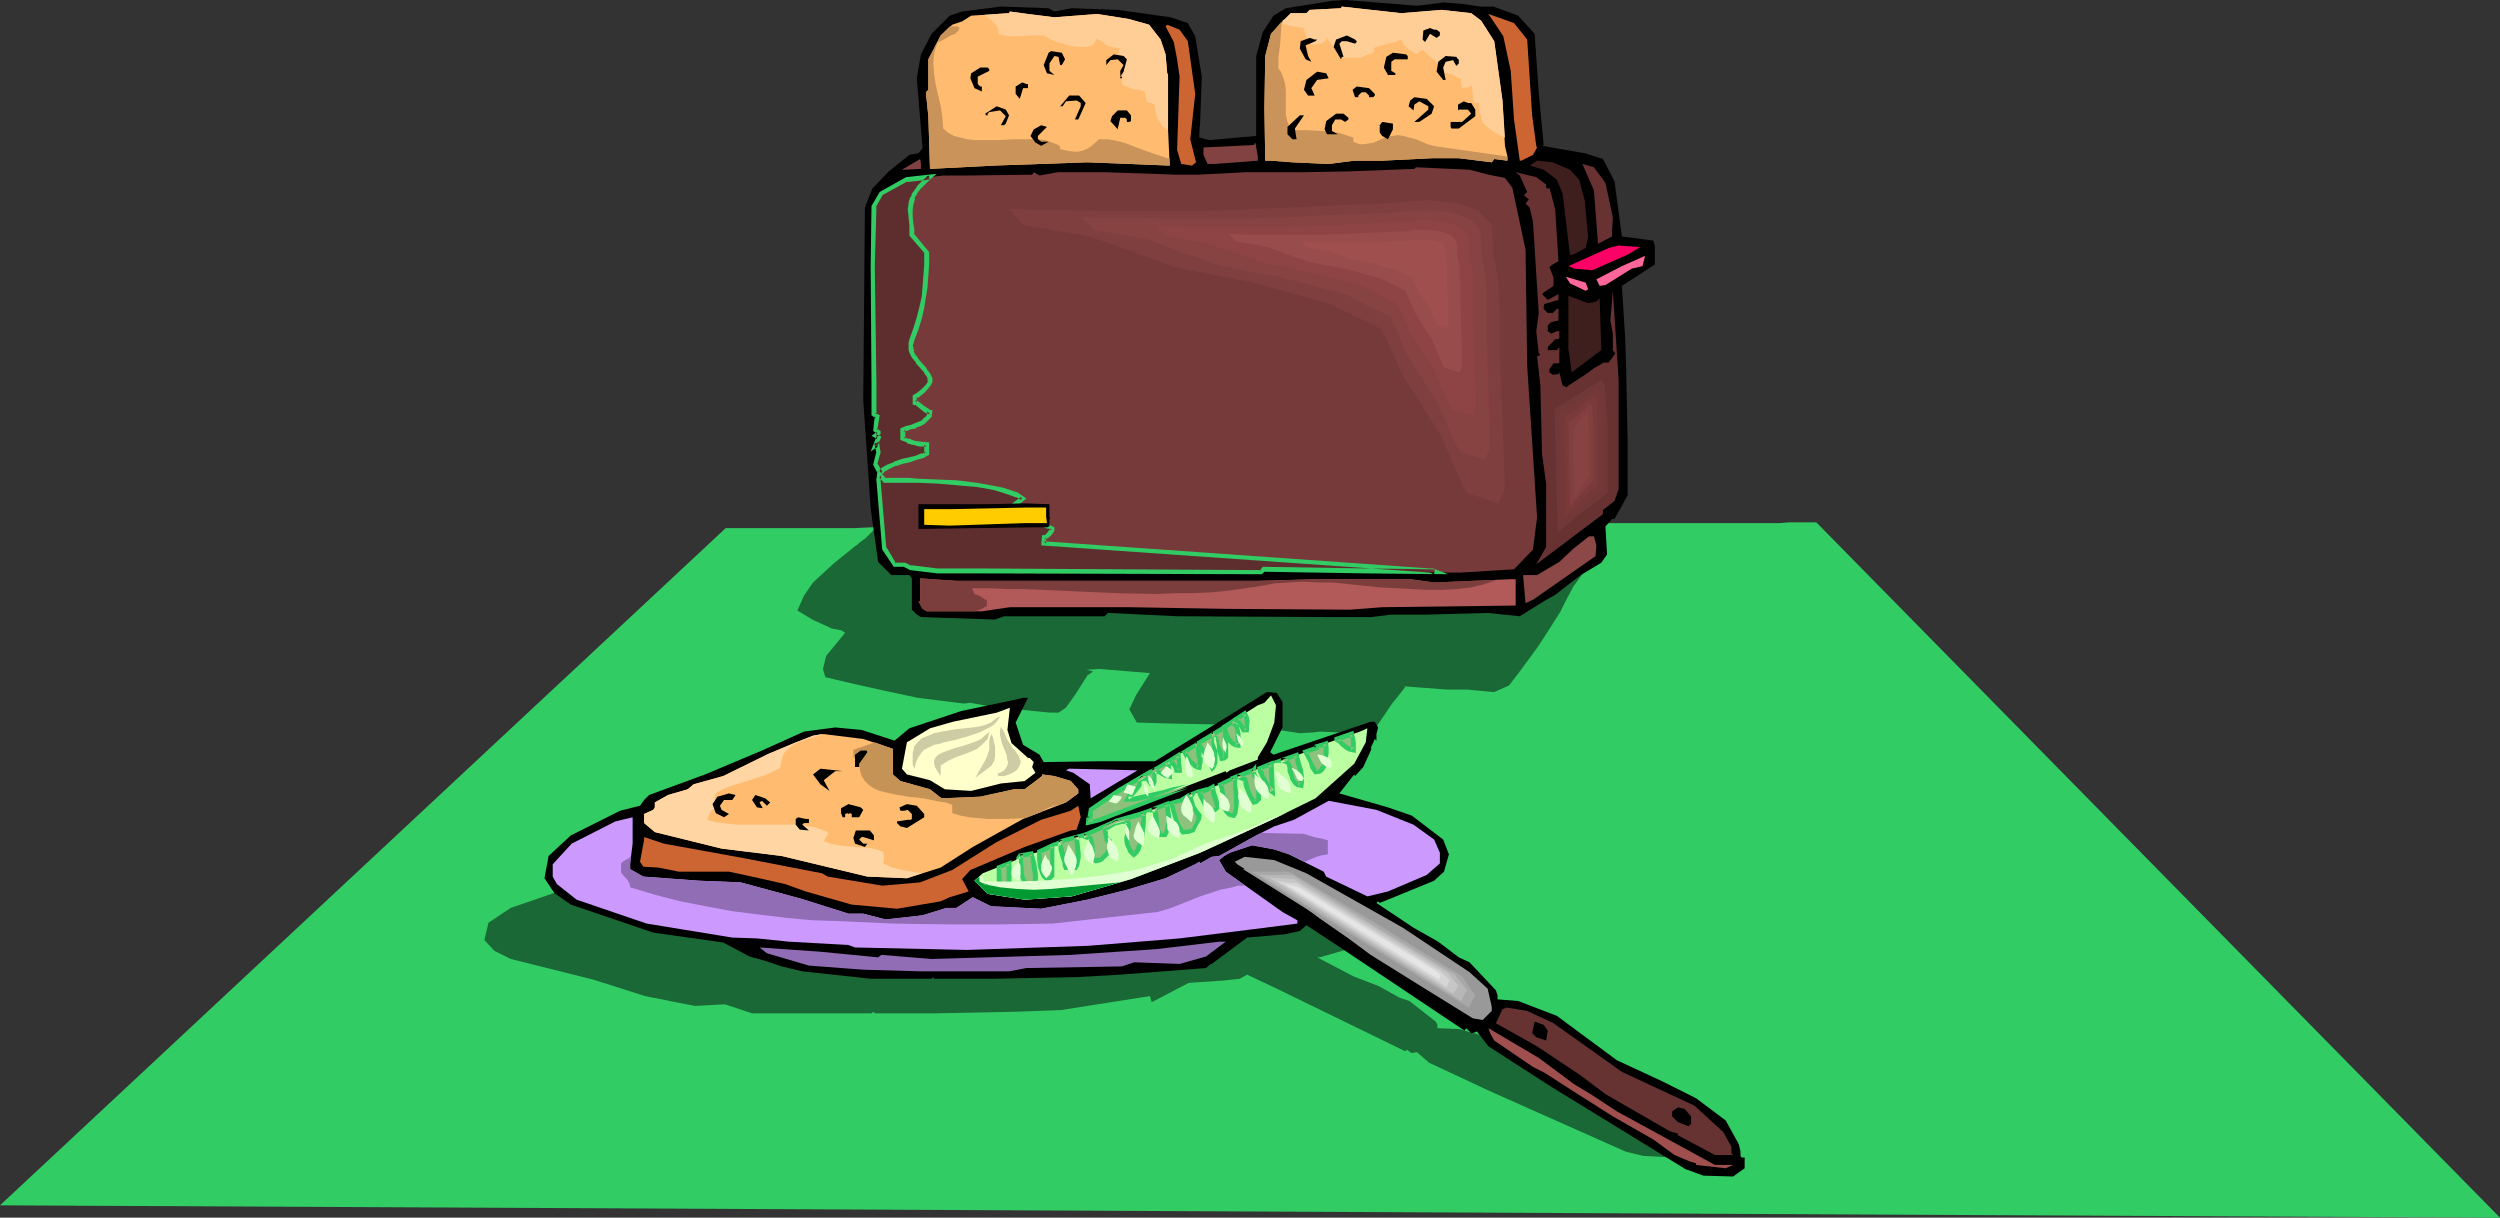 <?xml version="1.0" encoding="UTF-8" standalone="no"?>
<svg
   version="1.0"
   width="129.766mm"
   height="63.206mm"
   id="svg147"
   sodipodi:docname="Toast.wmf"
   xmlns:inkscape="http://www.inkscape.org/namespaces/inkscape"
   xmlns:sodipodi="http://sodipodi.sourceforge.net/DTD/sodipodi-0.dtd"
   xmlns="http://www.w3.org/2000/svg"
   xmlns:svg="http://www.w3.org/2000/svg">
  <rect width="100%" height="100%" fill="#333333" stroke="none"/>
  <sodipodi:namedview
     id="namedview147"
     pagecolor="#ffffff"
     bordercolor="#000000"
     borderopacity="0.25"
     inkscape:showpageshadow="2"
     inkscape:pageopacity="0.0"
     inkscape:pagecheckerboard="0"
     inkscape:deskcolor="#d1d1d1"
     inkscape:document-units="mm" />
  <defs
     id="defs1">
    <pattern
       id="WMFhbasepattern"
       patternUnits="userSpaceOnUse"
       width="6"
       height="6"
       x="0"
       y="0" />
  </defs>
  <path
     style="fill:#32cc65;fill-opacity:1;fill-rule:evenodd;stroke:none"
     d="M 142.369,103.604 0,236.463 490.455,238.888 356.328,102.473 h -5.333 l -1.939,0.162 h -9.696 -3.07 -6.464 -3.555 -11.635 l -4.202,0.162 h -4.202 -4.363 -4.525 l -9.373,0.162 h -9.696 -9.696 l -20.038,0.162 -20.2,0.162 h -9.696 -9.534 -9.373 -4.525 l -4.202,0.162 h -4.363 -4.04 -11.474 l -3.394,0.162 h -6.464 -2.909 -9.534 -1.778 z"
     id="path1" />
  <path
     style="fill:#196835;fill-opacity:1;fill-rule:evenodd;stroke:none"
     d="m 239.976,159.043 v 3.717 l -2.262,3.394 -0.323,0.162 0.485,0.485 19.23,-4.849 h 0.808 l 0.646,0.808 -0.162,0.97 v 0.97 l -0.485,-0.162 -0.808,1.293 h 0.162 l -1.616,2.586 -1.454,1.293 -0.323,-0.162 -2.909,2.748 9.534,1.778 4.686,1.455 6.141,3.233 1.131,2.263 -0.808,2.424 -2.101,1.293 -10.666,3.071 h -0.323 -0.162 l 7.11,3.717 5.01,1.94 4.04,2.263 1.939,0.647 5.171,4.041 0.323,0.647 v 0.647 l 4.202,0.162 7.434,2.101 11.958,6.465 8.726,2.909 6.626,2.424 5.818,3.233 2.586,3.394 0.323,0.97 v 0.808 l 0.323,0.162 h 0.485 v 1.455 l -2.262,1.293 -5.818,-0.323 -3.394,-0.808 -26.502,-11.799 -12.12,-5.657 -2.424,-2.101 -0.808,0.162 h -0.323 l -0.808,-0.647 -0.323,0.323 -24.886,-12.122 -6.141,-2.909 -1.454,0.808 -2.909,0.323 -7.11,0.485 -7.11,3.717 h -0.162 l -0.323,-1.131 -17.453,2.748 -8.726,0.323 -16.16,0.323 h -11.635 l -0.323,-0.323 -0.323,0.323 h -11.797 -11.635 l -5.333,-1.778 -5.818,0.323 -3.394,-0.647 -6.464,-1.293 -10.181,-3.233 -16.16,-4.041 -3.232,-1.616 -1.939,-2.101 0.808,-3.394 4.363,-2.909 9.858,-3.394 3.717,-0.808 0.97,-0.808 0.808,-0.647 10.989,-2.909 11.15,-3.394 8.403,-2.748 5.979,-0.647 5.333,0.323 6.302,1.616 3.07,-1.778 10.181,-2.424 10.019,-1.455 2.101,-0.485 h 0.808 l -2.262,3.556 1.454,3.233 3.232,1.455 0.808,0.97 10.666,-0.162 h 10.989 l 14.867,-6.465 6.302,-3.071 0.808,-0.323 2.101,0.162 z"
     id="path2" />
  <path
     style="fill:#196835;fill-opacity:1;fill-rule:evenodd;stroke:none"
     d="m 257.59,143.688 1.454,-0.162 3.555,0.162 2.909,0.162 1.778,-0.323 2.747,-0.97 3.07,-4.526 2.586,-3.233 -0.323,-0.162 8.565,0.647 h 3.878 l 3.394,0.323 1.939,0.162 2.909,-1.293 2.101,-2.748 3.555,-4.849 2.101,-3.233 2.262,-3.556 1.293,-2.586 1.293,-2.424 3.394,-4.687 h -7.918 -0.646 l -1.131,-0.808 0.485,-2.101 -0.97,-0.97 -3.878,-1.293 -4.848,-2.263 -2.262,-0.647 -4.363,-1.778 -6.302,-0.485 -11.958,-1.455 -6.787,-0.808 -3.717,-0.647 -8.403,-1.131 -29.573,-3.071 -13.736,-1.455 -0.485,-0.323 -19.554,-2.263 -1.778,-0.485 -9.858,13.254 -1.293,0.162 -1.454,1.94 -0.323,0.323 -0.485,0.485 -0.97,0.97 -1.293,0.97 -0.323,0.323 -0.485,0.323 -4.202,3.394 -4.04,3.717 -1.778,2.586 -1.293,2.909 2.909,1.778 3.878,1.778 1.778,0.323 0.808,0.485 -3.717,4.526 -0.646,2.586 0.485,1.616 5.494,1.293 5.818,1.293 6.787,1.455 9.05,1.131 1.293,-0.162 3.394,0.647 8.888,0.97 3.394,0.323 h 1.616 l 1.454,-0.97 1.939,-2.748 2.262,-3.556 1.131,-0.808 -1.293,-0.323 2.586,-0.162 9.858,0.808 -2.747,4.364 -1.293,2.748 1.454,2.586 5.333,0.162 14.544,0.323 5.171,0.808 h 1.778 l 5.171,0.808 z"
     id="path3" />
  <path
     style="fill:#000000;fill-opacity:1;fill-rule:evenodd;stroke:none"
     d="m 283.284,0.485 4.04,0.323 3.07,0.485 h 2.586 l 4.848,1.778 3.232,3.556 0.808,11.476 0.97,10.344 -0.323,0.162 8.403,1.455 3.555,1.131 2.262,4.364 1.454,10.829 6.141,0.808 0.323,0.97 v 3.717 l -6.464,4.202 0.646,10.344 0.162,4.849 0.323,15.516 v 10.344 l -2.586,4.687 h -0.485 l -1.293,1.455 0.323,5.495 -1.131,1.616 -4.04,2.424 -5.01,3.879 -2.262,1.293 -4.686,2.909 -6.302,-0.647 -11.958,0.323 h -6.949 l -3.878,0.485 h -8.403 l -29.734,-0.162 -13.574,-0.647 -0.646,0.647 h -19.715 l -1.778,0.647 -14.544,-0.485 -0.808,-0.485 -0.97,-0.97 v -6.142 l -0.485,-0.647 h -3.555 l -2.586,-2.586 -1.454,-10.506 -1.454,-21.173 0.323,-37.821 1.454,-3.717 3.232,-3.394 4.04,-3.233 1.778,-0.323 0.808,-0.97 -1.131,-13.738 0.808,-4.687 2.101,-4.041 3.555,-3.556 2.424,-0.808 7.595,-0.97 9.373,0.323 1.131,0.647 3.394,-0.647 9.05,0.323 10.342,1.455 3.394,1.131 1.454,2.586 1.293,7.92 -0.323,8.89 -0.162,2.101 v 0.97 l 1.939,0.485 9.211,-0.808 V 10.991 l 1.293,-4.687 2.101,-3.233 2.424,-1.455 L 261.307,0.162 263.892,0 278.113,1.131 Z"
     id="path4" />
  <path
     style="fill:#ffbc70;fill-opacity:1;fill-rule:evenodd;stroke:none"
     d="m 282.8,1.94 5.818,0.647 1.939,1.455 2.586,4.041 1.616,11.637 0.485,8.89 0.485,2.101 v 0.808 l -2.586,-0.323 -0.485,0.647 -6.464,-0.808 h -5.171 l -9.858,0.485 h -5.494 l -5.01,0.647 -7.11,-0.323 -4.202,-0.323 h -1.131 l -0.162,-10.344 0.162,-10.183 1.131,-4.364 2.747,-2.909 1.131,-1.131 h 3.07 l 0.646,-0.647 6.141,-0.323 0.162,-0.323 11.635,1.293 z"
     id="path5" />
  <path
     style="fill:#ffce96;fill-opacity:1;fill-rule:evenodd;stroke:none"
     d="m 251.611,4.687 0.646,0.162 0.646,0.162 0.808,0.162 0.97,0.162 1.131,0.162 0.162,0.808 0.323,0.97 0.485,0.808 0.485,0.647 h 0.97 l 0.97,-0.162 0.323,-0.162 0.323,-0.323 0.323,-0.323 V 7.273 l 1.454,1.94 0.646,1.131 0.485,0.485 0.323,0.485 h 2.586 0.646 0.646 l 0.97,-0.485 0.646,-0.162 0.485,-0.162 0.485,-0.323 V 9.374 l 1.454,-0.485 2.747,-0.647 1.131,-0.485 0.485,0.97 0.808,0.808 0.97,0.647 0.485,0.323 h 0.485 l 0.646,-0.647 h 0.162 0.323 l 0.646,0.647 1.293,1.131 0.808,0.647 v 2.263 l 0.808,-0.162 h 0.646 0.646 l 0.97,0.323 0.808,0.485 0.808,0.323 v 0.808 l 0.162,0.97 1.131,-0.162 0.485,-0.162 0.323,-0.323 0.162,1.94 0.162,0.808 0.162,0.808 h 0.97 v 0.647 0.808 l 0.323,1.293 0.323,0.97 0.485,0.647 0.808,0.647 0.808,0.647 0.97,0.485 1.293,0.647 -0.485,-7.273 -1.616,-11.637 -2.586,-4.041 -1.939,-1.455 -5.818,-0.647 -7.918,0.647 -11.635,-1.293 -0.162,0.323 -6.141,0.323 -0.646,0.647 h -3.07 l -1.131,1.131 -0.485,0.323 z"
     id="path6" />
  <path
     style="fill:#c99359;fill-opacity:1;fill-rule:evenodd;stroke:none"
     d="m 251.449,4.202 -0.162,2.263 -0.162,2.424 -0.323,2.263 v 2.263 l 0.485,0.647 0.323,0.808 0.485,1.455 0.162,1.455 v 1.616 1.455 1.616 l 0.323,1.455 0.323,0.808 0.323,0.808 h 3.07 l 3.07,0.162 3.07,0.323 1.616,0.485 1.454,0.485 v 0.808 l 1.131,0.485 h 0.97 l 0.97,-0.162 0.97,-0.162 1.778,-0.808 0.97,-0.323 0.808,-0.162 1.131,-0.162 1.131,0.162 1.131,0.323 1.293,0.323 1.131,0.485 1.131,0.485 1.131,0.323 0.97,0.162 13.574,1.94 v 0 0.808 l -2.586,-0.323 -0.485,0.647 -6.464,-0.808 h -5.171 l -9.858,0.485 h -5.494 l -5.01,0.647 -7.11,-0.323 -4.202,-0.323 h -1.131 l -0.162,-10.344 0.162,-10.183 1.131,-4.364 z"
     id="path7" />
  <path
     style="fill:#ffbc70;fill-opacity:1;fill-rule:evenodd;stroke:none"
     d="m 206.848,3.394 8.403,-0.647 6.141,0.97 4.04,1.131 2.262,2.909 0.97,2.909 0.323,3.717 0.162,0.323 v 10.668 l 0.323,7.112 -16.16,-0.647 -18.422,0.647 -12.443,0.647 -0.323,-10.344 -0.485,-4.687 0.485,-0.485 v -5.98 l 2.424,-4.687 2.262,-2.101 1.939,-0.647 1.778,-1.131 7.434,-0.485 0.162,-0.323 3.555,0.485 z"
     id="path8" />
  <path
     style="fill:#ffce96;fill-opacity:1;fill-rule:evenodd;stroke:none"
     d="m 193.112,2.909 0.97,0.647 0.808,0.808 0.485,0.485 0.323,0.485 0.162,0.647 V 6.627 l 0.97,0.323 0.97,0.162 h 2.424 l 2.424,-0.162 h 1.131 0.97 l 0.323,0.162 0.485,0.323 0.646,0.323 0.646,0.323 1.616,0.485 1.778,0.485 1.939,0.162 h 0.646 l 0.808,-0.162 0.646,-0.162 0.323,-0.323 0.323,-0.485 0.162,-0.485 0.323,0.162 0.646,0.323 0.323,0.162 0.323,0.323 0.323,0.323 0.97,0.323 1.778,0.323 -0.323,0.485 v 0.485 0.808 l 1.131,1.293 v 0.808 l -0.162,0.97 -0.323,0.97 v 0.97 l 0.323,0.485 0.646,0.162 1.131,0.485 1.293,0.162 0.646,0.162 0.485,0.323 0.162,0.97 0.162,0.485 v 0.323 l 0.323,0.162 0.485,0.162 0.485,0.162 0.323,0.162 v 0.647 l 0.162,0.808 0.485,1.455 0.485,0.647 0.323,0.647 0.646,0.485 0.485,0.323 v 0.162 0.323 -0.647 -10.668 l -0.162,-0.323 -0.323,-3.717 -0.97,-2.909 -2.262,-2.909 -4.04,-1.131 -6.141,-0.97 -8.403,0.647 -5.171,-0.647 -3.555,-0.485 -0.162,0.323 z"
     id="path9" />
  <path
     style="fill:#c99359;fill-opacity:1;fill-rule:evenodd;stroke:none"
     d="m 183.901,8.405 -0.323,0.97 -0.323,1.131 -0.162,1.94 0.162,2.101 0.323,2.101 0.97,4.202 0.323,2.101 0.162,2.263 0.97,0.808 1.131,0.647 1.293,0.323 1.293,0.323 1.454,0.162 h 1.616 3.07 l 3.232,-0.162 h 3.07 1.454 l 1.454,0.162 1.293,0.485 1.293,0.485 0.162,0.162 0.162,0.162 v 0.485 l 1.454,0.323 1.131,0.162 h 0.97 l 0.808,-0.162 0.808,-0.323 0.808,-0.485 0.808,-0.647 0.808,-0.808 h 1.778 l 1.778,0.323 1.778,0.485 1.616,0.647 3.555,1.293 3.394,1.131 v 1.293 l -16.16,-0.647 -18.422,0.647 -12.443,0.647 -0.323,-10.344 -0.485,-4.687 0.485,-0.485 v -5.98 l 2.424,-4.687 1.778,-1.778 h 1.616 l 0.323,0.323 -0.323,0.647 -0.323,0.162 -0.162,0.323 -0.485,0.162 -0.485,0.162 -1.616,0.97 -0.323,0.162 -0.485,0.162 -0.162,0.162 v 0.323 z"
     id="path10" />
  <path
     style="fill:#cc6532;fill-opacity:1;fill-rule:evenodd;stroke:none"
     d="m 299.606,7.758 0.97,14.87 0.808,5.98 0.162,0.323 -0.808,1.455 -2.262,1.131 h -0.323 l -1.131,-8.081 -0.646,-9.536 -1.454,-6.788 -2.909,-4.364 5.01,1.778 z"
     id="path11" />
  <path
     style="fill:#cc6532;fill-opacity:1;fill-rule:evenodd;stroke:none"
     d="m 233.027,8.081 1.454,10.344 -0.97,8.89 1.131,4.526 -0.808,0.647 -2.101,-0.323 -0.808,-2.748 0.485,-14.385 -0.485,-3.394 -0.646,-3.394 -1.616,-3.071 0.323,-0.323 2.424,0.97 z"
     id="path12" />
  <path
     style="fill:#000000;fill-opacity:1;fill-rule:evenodd;stroke:none"
     d="m 281.83,5.819 0.646,0.485 v 0.647 l -0.646,0.485 -1.293,-0.808 -0.97,1.616 -0.485,-0.485 0.162,-1.778 1.293,-0.485 0.808,0.323 z"
     id="path13" />
  <path
     style="fill:#000000;fill-opacity:1;fill-rule:evenodd;stroke:none"
     d="m 266.155,8.081 v 0.162 l -0.323,0.323 -1.616,-0.485 h -0.97 l -0.485,0.485 0.808,2.586 h -0.323 l -0.162,0.485 -1.454,-2.424 0.485,-1.455 2.101,-0.808 1.616,0.808 z"
     id="path14" />
  <path
     style="fill:#000000;fill-opacity:1;fill-rule:evenodd;stroke:none"
     d="m 258.398,7.758 -0.323,0.323 -1.939,0.808 0.485,2.101 0.646,1.131 -1.131,-0.485 -1.131,-2.101 0.162,-1.455 1.778,-0.647 0.97,0.323 z"
     id="path15" />
  <path
     style="fill:#000000;fill-opacity:1;fill-rule:evenodd;stroke:none"
     d="m 208.949,11.637 -0.646,1.131 h -0.323 l -0.323,-1.616 -0.808,-0.162 -0.97,1.455 v 1.455 l 0.97,0.808 -1.454,-0.323 -0.646,-1.616 0.97,-2.424 0.485,-0.323 2.101,0.323 z"
     id="path16" />
  <path
     style="fill:#000000;fill-opacity:1;fill-rule:evenodd;stroke:none"
     d="m 276.174,10.991 v 0.647 h -2.586 l -0.646,0.485 v 1.778 l 0.808,0.485 v 0.323 h -1.454 l -0.808,-1.455 0.485,-2.101 1.293,-0.808 2.586,0.323 z"
     id="path17" />
  <path
     style="fill:#000000;fill-opacity:1;fill-rule:evenodd;stroke:none"
     d="m 221.069,11.637 -0.646,2.424 -0.646,0.97 h 0.323 v 0.323 h -0.323 v -1.455 l 0.646,-1.131 -1.131,-1.131 -1.454,0.162 -0.808,0.97 v -0.97 l 1.454,-1.131 1.939,0.323 z"
     id="path18" />
  <path
     style="fill:#000000;fill-opacity:1;fill-rule:evenodd;stroke:none"
     d="m 286.032,11.637 h 0.162 v 0.808 l -0.485,0.485 -0.646,-1.131 -1.454,0.323 -0.485,1.131 0.485,2.424 h -0.485 l -1.293,-1.616 0.323,-1.94 1.454,-1.131 2.101,0.162 z"
     id="path19" />
  <path
     style="fill:#000000;fill-opacity:1;fill-rule:evenodd;stroke:none"
     d="m 194.081,13.577 v 0.323 l -2.262,1.131 v 1.455 l 0.485,0.485 h 0.323 v 0.97 l -1.454,-0.647 -0.808,-1.94 0.162,-0.97 1.778,-1.131 h 1.454 z"
     id="path20" />
  <path
     style="fill:#000000;fill-opacity:1;fill-rule:evenodd;stroke:none"
     d="m 260.661,15.355 -2.262,0.323 -1.131,1.616 0.646,1.455 h -1.293 l -0.808,-1.131 0.485,-1.94 2.101,-1.616 1.778,0.323 z"
     id="path21" />
  <path
     style="fill:#000000;fill-opacity:1;fill-rule:evenodd;stroke:none"
     d="m 201.677,16.486 v 0.808 h -0.97 l -0.646,2.101 -0.808,-0.97 V 16.971 l 1.293,-0.808 0.808,0.323 z"
     id="path22" />
  <path
     style="fill:#000000;fill-opacity:1;fill-rule:evenodd;stroke:none"
     d="m 269.71,18.426 v 0.323 l -0.323,0.323 h -0.808 v -0.323 l -0.646,-0.647 h -0.808 l -0.646,0.647 v 0.323 h -0.646 l -0.485,-1.455 0.808,-0.647 2.424,0.323 z"
     id="path23" />
  <path
     style="fill:#000000;fill-opacity:1;fill-rule:evenodd;stroke:none"
     d="m 212.989,20.204 -1.293,2.909 -0.162,0.323 h -0.646 l 1.131,-2.586 v -0.647 l -0.808,-0.485 -2.101,0.162 -0.646,0.97 h -0.485 l 1.778,-2.101 h 1.939 z"
     id="path24" />
  <path
     style="fill:#000000;fill-opacity:1;fill-rule:evenodd;stroke:none"
     d="m 281.345,20.85 -0.485,1.455 -2.424,1.616 h -0.97 l 2.747,-2.424 V 20.85 l -1.778,-0.97 -0.97,0.647 -0.162,1.131 -0.97,-0.808 0.323,-1.131 0.808,-0.647 2.424,0.323 z"
     id="path25" />
  <path
     style="fill:#000000;fill-opacity:1;fill-rule:evenodd;stroke:none"
     d="m 288.617,20.204 0.808,1.293 v 1.293 l -3.232,2.424 h -1.454 l -0.162,-0.323 v -0.97 h 2.262 l 1.778,-1.616 -0.646,-0.808 h -1.778 l -0.162,0.162 v -1.131 l 1.131,-0.647 0.808,0.323 z"
     id="path26" />
  <path
     style="fill:#000000;fill-opacity:1;fill-rule:evenodd;stroke:none"
     d="m 197.96,22.628 -0.646,1.616 -0.323,0.323 h -0.646 l 0.97,-1.778 -1.131,-1.131 -2.101,0.323 -0.323,0.323 v 0.323 h -0.323 l -0.162,-0.323 2.262,-1.455 1.778,0.647 z"
     id="path27" />
  <path
     style="fill:#000000;fill-opacity:1;fill-rule:evenodd;stroke:none"
     d="m 221.877,22.628 v 1.131 l -0.323,0.162 h -0.485 v -0.485 l -0.323,-0.323 h -0.97 l -0.485,2.101 v 0.162 l -1.454,-1.616 0.323,-0.97 1.131,-1.131 h 1.778 z"
     id="path28" />
  <path
     style="fill:#000000;fill-opacity:1;fill-rule:evenodd;stroke:none"
     d="m 264.539,23.113 v 0.323 l -0.646,0.485 -0.808,-0.485 h -1.131 l -0.646,1.131 v 1.131 l 1.131,0.647 h -2.101 l -0.485,-0.97 0.323,-1.616 1.939,-1.455 h 1.454 z"
     id="path29" />
  <path
     style="fill:#000000;fill-opacity:1;fill-rule:evenodd;stroke:none"
     d="m 254.035,25.214 0.323,2.101 h -0.808 l -0.97,-0.97 v -1.455 l 2.424,-2.263 h 0.808 z"
     id="path30" />
  <path
     style="fill:#000000;fill-opacity:1;fill-rule:evenodd;stroke:none"
     d="m 273.265,25.376 -0.97,1.94 -1.131,-0.647 -0.485,-0.647 V 24.568 l 0.485,-0.647 2.101,0.323 z"
     id="path31" />
  <path
     style="fill:#000000;fill-opacity:1;fill-rule:evenodd;stroke:none"
     d="m 203.616,26.669 v 0.647 l 0.646,0.485 h 1.454 l -1.454,0.808 -1.131,-0.647 -0.97,-1.293 0.646,-1.293 1.454,-0.808 1.131,0.323 z"
     id="path32" />
  <path
     style="fill:#824242;fill-opacity:1;fill-rule:evenodd;stroke:none"
     d="m 246.763,31.518 -8.403,0.647 h -1.454 l -0.808,-1.778 v -1.455 l 9.858,-0.485 0.323,-0.485 0.485,2.748 z"
     id="path33" />
  <path
     style="fill:#824242;fill-opacity:1;fill-rule:evenodd;stroke:none"
     d="m 180.669,33.134 -3.232,0.162 h -0.485 l 3.555,-2.101 0.162,0.97 z"
     id="path34" />
  <path
     style="fill:#3f1e1e;fill-opacity:1;fill-rule:evenodd;stroke:none"
     d="m 308.009,33.296 1.778,1.94 1.131,4.202 0.646,7.112 -0.485,2.101 -2.424,1.293 h -0.323 l -0.323,0.162 -1.454,-12.122 -1.131,-2.748 -2.586,-1.94 -2.747,-0.808 1.454,-0.97 3.07,0.323 z"
     id="path35" />
  <path
     style="fill:#683232;fill-opacity:1;fill-rule:evenodd;stroke:none"
     d="m 314.958,35.882 1.454,6.788 -0.162,2.748 v 0.97 l -2.747,1.455 -0.808,-10.506 -2.262,-5.172 2.262,0.647 z"
     id="path36" />
  <path
     style="fill:#773a3a;fill-opacity:1;fill-rule:evenodd;stroke:none"
     d="m 292.011,34.265 3.232,0.647 1.454,1.94 2.586,12.122 0.323,22.79 1.939,29.74 -0.808,6.304 -3.717,3.879 -10.504,0.647 h -3.232 l -15.029,-0.323 -20.2,-0.323 -0.646,0.647 -54.621,-0.323 h -8.888 l -5.171,-0.647 -1.293,-0.647 h -1.939 l -1.939,-3.071 -1.293,-13.415 0.323,-1.778 -0.323,-0.162 -0.646,-1.293 0.646,-2.263 -0.162,-1.455 -0.485,0.323 0.646,-1.778 -0.646,-0.323 0.646,-0.485 v -0.323 l -0.646,-0.323 0.485,-2.586 -0.646,-0.485 v -5.819 l -0.323,-23.275 0.323,-11.637 1.454,-2.586 5.01,-2.748 7.11,-0.808 h 4.686 l 12.766,-0.162 0.323,-0.485 1.131,0.647 3.555,-0.647 h 9.211 l 14.221,0.485 h 4.04 l 9.534,-0.485 h 10.989 l 9.05,-0.162 12.928,-0.485 0.323,-0.323 10.504,0.485 z"
     id="path37" />
  <path
     style="fill:#5e2d2d;fill-opacity:1;fill-rule:evenodd;stroke:none"
     d="m 172.589,93.098 0.97,1.131 h 4.686 l 1.778,0.162 h 3.878 l 3.878,0.323 3.878,0.323 1.778,0.323 1.778,0.323 1.616,0.485 1.454,0.485 1.293,0.485 1.131,0.647 -0.646,0.485 -1.293,0.808 -0.485,0.485 v 0.647 0.485 l 0.646,0.485 1.131,0.323 2.262,0.647 2.424,0.808 0.97,0.323 0.808,0.323 -0.162,0.323 v 0.323 l -0.485,0.485 -0.646,0.485 -0.323,0.162 h -0.162 v 0.647 0.647 l 75.79,5.172 0.485,0.162 0.485,0.162 -13.251,-0.162 -20.2,-0.323 -0.646,0.647 -54.621,-0.323 h -8.888 l -5.171,-0.647 -1.293,-0.647 h -1.939 l -1.939,-3.071 -1.293,-13.415 z m 9.858,-58.348 -0.97,0.808 -0.646,0.647 -0.646,0.647 -0.485,0.647 -0.323,0.647 -0.323,0.647 -0.323,1.131 -0.162,1.131 0.162,1.455 v 1.616 l 0.162,0.97 v 0.97 l 2.909,3.556 v 2.263 l -0.162,2.263 -0.162,2.101 -0.323,2.101 -0.323,2.101 -0.485,1.94 -0.646,2.101 -0.808,2.101 -0.162,0.647 v 0.647 0.485 l 0.162,0.647 0.485,0.97 0.646,0.97 1.454,1.616 0.646,0.808 0.323,0.808 v 0.647 l -0.162,0.323 -0.162,0.485 -0.97,0.97 -0.97,0.808 -0.485,0.323 -0.323,0.162 v 0.485 0.647 h 0.323 l 0.323,0.162 0.808,0.647 0.97,0.647 0.323,0.162 0.323,0.162 -0.162,0.647 -0.485,0.647 -0.646,0.647 -0.646,0.323 -0.97,0.485 -0.808,0.162 -0.97,0.323 -0.646,0.162 v 1.94 l 0.97,0.323 1.131,0.323 1.293,0.323 1.293,0.162 v 1.778 l -0.808,0.323 -1.131,0.485 -1.454,0.323 -1.293,0.323 -1.454,0.485 -1.293,0.647 -1.131,0.485 -0.323,0.485 -0.323,0.323 v -0.485 l -0.323,-0.162 -0.646,-1.293 0.646,-2.263 -0.162,-1.455 -0.485,0.323 0.646,-1.778 -0.646,-0.323 0.646,-0.485 v -0.323 l -0.646,-0.323 0.485,-2.586 -0.646,-0.485 v -5.819 l -0.323,-23.275 0.323,-11.637 1.454,-2.586 5.01,-2.748 z"
     id="path38" />
  <path
     style="fill:#32cc65;fill-opacity:1;fill-rule:evenodd;stroke:none"
     d="m 172.912,93.098 -0.646,0.323 1.131,1.293 h 4.848 1.778 l 3.878,0.162 3.878,0.323 h -0.162 l 3.878,0.323 1.939,0.323 1.616,0.323 v 0 l 1.616,0.485 1.454,0.485 1.293,0.485 -0.162,-0.162 1.131,0.647 v -0.647 l -0.485,0.323 -1.293,0.97 -0.808,0.647 v 1.616 l 0.97,0.485 h 0.162 l 0.97,0.485 2.424,0.647 2.262,0.647 0.97,0.485 v -0.162 l 0.808,0.485 -0.323,-0.485 v 0.162 0 l -0.162,0.323 v -0.162 l -0.485,0.647 0.162,-0.162 -0.485,0.485 v 0 l -0.323,0.162 v -0.162 l -0.323,0.162 -0.162,1.94 76.275,5.334 v 0 l 0.485,0.162 h -0.162 l 0.485,0.162 0.162,-0.97 -13.251,-0.162 -20.523,-0.323 -0.646,0.808 0.323,-0.162 -54.621,-0.323 h -8.888 v 0 l -5.171,-0.647 0.162,0.162 -1.293,-0.647 h -2.101 l 0.323,0.162 -1.939,-3.233 v 0.323 l -1.131,-13.415 v 0.162 l 0.162,-1.293 -0.646,-0.97 -0.323,2.101 1.131,13.577 2.262,3.394 h 2.101 -0.162 l 1.293,0.647 5.333,0.647 v 0 h 8.888 l 54.782,0.162 0.646,-0.647 -0.162,0.162 20.2,0.323 15.837,0.162 -2.909,-1.131 h -0.646 v 0 l -75.79,-5.334 0.485,0.485 v -1.293 l -0.323,0.485 h 0.162 v -0.162 h 0.323 l 0.808,-0.647 0.485,-0.647 0.162,-0.323 v 0 -0.647 l -0.97,-0.485 v -0.162 l -1.131,-0.323 -2.262,-0.647 -2.262,-0.808 -1.131,-0.323 h 0.162 l -0.808,-0.323 0.162,0.323 v -1.131 l -0.162,0.323 0.646,-0.323 1.293,-0.97 0.97,-0.808 -1.454,-0.97 -0.162,-0.162 -1.454,-0.485 -1.454,-0.485 -1.616,-0.323 v 0 l -1.778,-0.323 -1.778,-0.323 -3.878,-0.485 v 0 l -3.878,-0.162 -3.878,-0.162 -1.778,-0.162 h -4.686 l 0.323,0.162 -1.616,-1.778 z"
     id="path39" />
  <path
     style="fill:#32cc65;fill-opacity:1;fill-rule:evenodd;stroke:none"
     d="m 182.446,35.235 -0.323,-0.808 -0.97,0.808 -0.646,0.647 -0.646,0.647 v 0.162 l -0.485,0.647 v 0 l -0.485,0.647 v 0 l -0.162,0.647 h -0.162 l -0.323,1.131 v 0.162 l -0.162,1.131 v 0 l 0.162,1.455 v 0.162 l 0.162,1.455 v 0.97 0 1.131 l 3.07,3.556 -0.162,-0.162 v 2.263 l -0.162,2.263 v -0.162 l -0.162,2.263 -0.162,1.94 -0.485,2.101 v 0 l -0.485,1.94 -0.646,2.101 -0.808,2.263 v 0 l -0.162,0.647 v 0.647 0.647 0 l 0.162,0.647 0.485,0.97 0.808,0.97 v 0.162 l 1.454,1.616 v 0 l 0.485,0.808 v -0.162 l 0.485,0.97 -0.162,-0.323 v 0.647 l 0.162,-0.162 -0.162,0.323 -0.323,0.485 0.162,-0.162 -0.97,0.97 -0.97,0.808 v 0 l -0.323,0.162 v 0 l -0.485,0.323 v 1.778 l 0.485,0.162 V 79.36 l 0.323,0.323 v 0 l 0.808,0.647 0.808,0.647 0.485,0.162 0.485,0.162 -0.485,-0.647 -0.162,0.808 0.162,-0.162 -0.485,0.647 v -0.162 l -0.646,0.647 h 0.162 l -0.808,0.323 -0.808,0.323 v 0 l -0.808,0.323 -0.808,0.162 -1.131,0.485 v 2.263 l 1.293,0.485 v 0.162 l 1.131,0.323 h 0.162 l 1.131,0.323 h 1.454 L 181.315,87.28 v 1.778 l 0.323,-0.485 -0.808,0.485 V 88.896 l -1.131,0.485 -1.293,0.323 -1.454,0.323 -1.454,0.485 -0.162,0.162 -1.293,0.485 -1.131,0.647 -0.323,0.485 v 0 l -0.323,0.323 0.646,0.323 0.162,-0.647 -0.485,-0.323 h 0.162 l -0.646,-1.131 v 0.323 l 0.646,-2.424 -0.323,-2.101 -0.97,0.485 0.646,0.485 0.808,-1.94 -0.97,-0.485 v 0.647 l 0.808,-0.647 v -0.647 l -0.808,-0.485 0.162,0.323 0.485,-2.909 -0.97,-0.485 0.323,0.323 v -5.819 l -0.323,-23.275 0.323,-11.637 -0.162,0.162 1.454,-2.586 -0.162,0.162 5.01,-2.748 -0.162,0.162 4.525,-0.485 1.293,-1.131 -5.979,0.647 -5.171,2.909 -1.616,2.748 -0.162,11.799 0.162,23.275 v 5.98 l 0.808,0.647 -0.162,-0.485 -0.323,2.909 0.808,0.647 -0.162,-0.485 v 0.323 l 0.162,-0.323 -1.131,0.808 1.131,0.647 -0.162,-0.485 -1.131,2.909 1.454,-0.97 -0.646,-0.323 0.323,1.616 v -0.323 l -0.646,2.586 0.646,1.293 0.323,0.323 -0.162,-0.323 -0.162,1.94 1.293,-1.616 v 0.162 l 0.323,-0.485 -0.162,0.162 1.131,-0.647 1.293,-0.647 -0.162,0.162 1.454,-0.485 1.454,-0.323 1.293,-0.485 1.293,-0.323 v 0 l 1.131,-0.647 v -2.424 l -1.778,-0.162 -1.131,-0.162 v 0 l -1.131,-0.485 v 0.162 l -0.97,-0.485 0.323,0.485 v -1.94 l -0.323,0.485 0.646,-0.162 0.808,-0.323 0.97,-0.162 v -0.162 l 0.97,-0.323 0.808,-0.485 0.646,-0.647 0.646,-0.647 0.162,-1.293 -0.808,-0.162 h 0.323 l -0.323,-0.162 -0.97,-0.647 -0.808,-0.647 -0.485,-0.323 h -0.323 l 0.323,0.485 v -1.131 l -0.162,0.323 0.162,-0.162 0.485,-0.162 0.162,-0.162 0.97,-0.808 0.97,-1.131 0.323,-0.485 0.162,-0.323 v -0.808 l -0.485,-0.97 v 0 l -0.646,-0.808 v -0.162 l -1.454,-1.616 v 0 l -0.646,-0.97 v 0.162 l -0.485,-0.97 h 0.162 l -0.162,-0.485 v 0 l -0.162,-0.647 v 0.162 l 0.162,-0.485 0.162,-0.647 v 0 l 0.808,-2.101 0.646,-2.101 0.485,-2.101 v 0 l 0.323,-2.101 0.323,-1.94 0.162,-2.263 v 0 l 0.162,-2.263 v -2.424 l -3.07,-3.717 0.162,0.323 v -0.97 -0.162 l -0.162,-0.808 -0.162,-1.616 v 0 -1.455 0.162 l 0.162,-1.293 v 0.162 l 0.323,-1.131 h -0.162 l 0.323,-0.647 v 0.162 l 0.323,-0.647 v 0 l 0.485,-0.647 v 0 l 0.646,-0.647 0.646,-0.647 1.939,-1.778 z"
     id="path40" />
  <path
     style="fill:#683232;fill-opacity:1;fill-rule:evenodd;stroke:none"
     d="m 303.323,36.205 v 0.647 l 0.323,0.162 0.323,-0.162 0.323,1.131 0.808,3.071 0.646,10.183 -1.131,0.647 -0.646,0.485 0.808,2.101 v 1.616 l -1.939,1.293 -0.323,0.323 1.131,1.131 2.101,-1.131 v 1.131 l -2.747,0.808 -0.162,0.485 v 0.485 l 0.808,0.808 h 0.97 l 0.808,-0.808 h 0.323 v 2.263 l -1.454,0.323 -0.646,0.647 v 1.131 l 0.646,0.485 1.131,-0.485 h 0.485 v 1.455 l -0.808,0.162 -1.454,1.455 v 0.647 h 1.778 l 0.485,-0.647 v 3.233 h -1.131 l -0.808,1.131 v 0.647 l 0.646,0.485 1.131,-0.162 0.162,-0.323 0.646,2.586 0.808,0.323 0.323,-0.323 3.232,-2.101 1.778,-1.293 1.939,-1.131 h 0.97 l 1.293,-1.778 -0.485,-0.647 v -3.233 l -0.485,-2.586 0.485,-5.819 1.131,17.456 v 21.497 l -0.808,2.263 -2.262,1.778 v 0.808 l -13.09,9.859 1.939,-3.394 V 94.876 l -0.808,-5.819 -0.323,-13.415 -0.646,-5.819 h 0.323 l 0.323,-0.323 -0.323,-0.162 -0.485,-4.364 0.485,-3.556 -1.131,-17.941 -0.646,-2.748 -0.808,-0.808 0.646,-0.808 -0.97,-0.808 0.646,-0.647 -1.454,-3.233 -0.808,-0.647 4.04,0.97 z"
     id="path41" />
  <path
     style="fill:#ff0066;fill-opacity:1;fill-rule:evenodd;stroke:none"
     d="m 319.321,49.943 -6.949,3.071 -3.555,-0.323 -1.131,-0.485 7.918,-3.556 1.939,-0.485 4.202,0.323 z"
     id="path42" />
  <path
     style="fill:#ff6699;fill-opacity:1;fill-rule:evenodd;stroke:none"
     d="m 322.23,52.206 -2.101,0.485 -5.171,3.233 -1.131,0.162 -0.646,-1.293 5.01,-2.586 4.363,-1.94 h 0.162 z"
     id="path43" />
  <path
     style="fill:#ff6699;fill-opacity:1;fill-rule:evenodd;stroke:none"
     d="m 311.564,56.732 -0.485,0.323 -3.07,-1.455 -0.808,-1.293 3.878,1.131 z"
     id="path44" />
  <path
     style="fill:#3f1e1e;fill-opacity:1;fill-rule:evenodd;stroke:none"
     d="m 313.18,59.156 0.646,-0.647 0.323,10.183 -5.818,4.364 -0.646,-4.687 V 58.025 l 3.878,1.455 z"
     id="path45" />
  <path
     style="fill:#000000;fill-opacity:1;fill-rule:evenodd;stroke:none"
     d="m 206.04,101.341 -0.162,0.647 v 1.293 h -0.162 l -0.162,0.162 h -1.939 l -23.432,0.323 v -2.586 -2.263 h 9.534 3.717 l 7.595,-0.162 4.848,0.162 v 2.586 z"
     id="path46" />
  <path
     style="fill:#ffcc00;fill-opacity:1;fill-rule:evenodd;stroke:none"
     d="m 205.232,99.564 v 1.778 l 0.162,1.293 h -4.525 l -14.544,0.485 -5.01,-0.162 v -3.071 h 5.171 l 15.029,-0.323 h 1.939 0.97 z"
     id="path47" />
  <path
     style="fill:#8c4747;fill-opacity:1;fill-rule:evenodd;stroke:none"
     d="m 313.18,106.998 -0.162,2.101 -12.282,8.566 -1.454,0.647 -0.485,-5.495 h 2.747 l 4.363,-2.586 2.747,-2.586 3.07,-2.424 h 0.97 z"
     id="path48" />
  <path
     style="fill:#b25959;fill-opacity:1;fill-rule:evenodd;stroke:none"
     d="m 196.182,113.949 h 50.581 l 11.312,-0.323 h 18.584 l 4.686,0.647 7.595,-0.323 7.434,-0.323 h 0.97 v 5.172 l -26.179,0.323 -6.302,0.485 -24.402,-0.162 -18.907,-0.323 h -23.432 l -5.494,0.808 h -10.827 l -0.808,-0.485 -0.808,-1.455 h 0.323 v -4.526 l 7.11,0.485 z"
     id="path49" />
  <path
     style="fill:#000000;fill-opacity:1;fill-rule:evenodd;stroke:none"
     d="m 251.611,137.708 v 5.011 l -2.262,4.526 -0.162,0.323 0.646,0.485 19.069,-6.465 h 0.808 l 0.646,1.131 -0.323,1.293 v 1.293 l -0.323,-0.323 -0.808,1.778 0.162,0.162 -1.616,3.556 -1.616,1.778 -0.162,-0.323 -2.909,3.717 9.534,2.748 4.686,1.616 6.141,4.687 1.131,2.909 -0.97,3.394 -1.939,1.778 -10.666,4.364 -0.323,-0.323 -0.323,0.323 7.272,4.849 4.848,2.748 4.04,3.071 2.101,0.97 5.171,5.495 0.323,0.97 v 0.808 l 4.04,0.323 7.595,2.909 11.797,8.728 8.726,4.041 6.787,3.394 5.818,4.364 2.586,4.687 0.323,1.455 v 0.808 l 0.162,0.323 h 0.646 v 2.101 l -2.262,1.616 -5.818,-0.162 -3.555,-1.293 -26.341,-16.163 -12.282,-7.92 -2.262,-2.909 -0.808,0.323 h -0.323 l -0.97,-0.97 -0.323,0.485 -24.886,-16.648 -6.141,-4.041 -1.293,1.131 -2.909,0.647 -7.434,0.647 -6.949,5.172 h -0.162 l -0.97,0.808 -16.806,1.293 -8.565,0.485 -16.322,0.323 h -11.635 l -0.162,-0.323 -0.323,0.323 h -11.958 l -13.413,-1.455 -4.04,-0.97 -3.394,-1.131 -2.909,-0.808 -5.171,-2.748 -13.736,-1.94 -16.16,-5.495 -3.232,-2.263 -1.939,-2.909 0.808,-4.364 4.363,-4.041 9.696,-4.849 3.878,-0.97 0.808,-1.131 0.97,-0.97 10.989,-4.041 11.15,-4.687 8.242,-3.717 6.141,-0.808 5.171,0.485 6.464,2.101 2.909,-2.424 10.181,-3.394 10.019,-2.101 2.101,-0.485 h 0.97 l -2.424,4.849 1.454,4.364 3.232,1.94 0.808,1.455 10.827,-0.162 h 10.989 l 14.706,-9.051 6.464,-4.041 0.808,-0.485 1.939,0.162 z"
     id="path50" />
  <path
     style="fill:#bcffa3;fill-opacity:1;fill-rule:evenodd;stroke:none"
     d="m 249.995,141.749 -1.454,3.879 -1.778,2.909 v 0.485 l -5.494,2.101 -0.646,0.485 -0.162,-0.323 -24.886,9.536 -2.101,0.647 v -0.808 h 0.323 l 0.162,-1.778 5.656,-3.717 6.302,-3.879 14.706,-9.051 6.141,-3.879 1.293,-0.485 1.293,-1.455 0.97,1.94 z"
     id="path51" />
  <path
     style="fill:#ffffcc;fill-opacity:1;fill-rule:evenodd;stroke:none"
     d="m 198.445,145.789 3.232,2.909 h 0.323 l 0.808,0.808 -0.323,0.97 0.646,1.131 -2.101,1.616 -4.686,0.485 -5.818,1.455 -5.171,-0.323 -2.909,-1.778 -4.525,-1.131 -0.97,-1.131 0.97,-5.172 4.525,-2.748 4.525,-1.293 8.565,-1.778 2.586,-0.97 -0.485,4.364 z"
     id="path52" />
  <path
     style="fill:#bcffa3;fill-opacity:1;fill-rule:evenodd;stroke:none"
     d="m 265.67,149.83 -7.595,6.788 -8.242,4.041 -14.382,6.627 -13.574,5.172 -11.635,3.394 -9.211,0.647 -7.272,-1.131 -2.586,-2.586 1.616,-1.455 6.464,-2.586 0.808,-0.808 3.232,-0.647 5.171,-2.424 4.525,-0.97 5.818,-2.748 5.656,-1.616 4.525,-1.778 2.424,-0.647 1.778,-1.131 3.717,-1.131 9.05,-3.717 12.443,-4.364 V 146.436 l 8.403,-2.909 1.454,-0.647 -0.323,2.748 z"
     id="path53" />
  <path
     style="fill:#ffbc70;fill-opacity:1;fill-rule:evenodd;stroke:none"
     d="m 175.174,146.921 v 5.011 l 1.454,1.293 5.818,1.616 2.262,1.778 7.595,-0.323 6.626,-1.455 h 2.101 l 3.394,-2.586 v -0.323 l 2.424,0.323 3.232,0.97 1.131,1.293 0.323,0.323 v 0.808 l -2.424,1.778 -8.403,3.233 -9.858,5.495 -6.302,4.041 -6.626,2.101 -7.757,-0.323 -16.806,-4.041 -11.797,-1.455 -13.09,-3.233 -2.101,-1.778 v -1.778 l 1.778,-0.808 0.323,-0.485 v -0.97 l 2.586,-1.455 3.878,-1.131 1.131,-0.97 5.818,-1.616 8.888,-4.364 5.01,-2.101 3.717,-1.455 2.101,-0.323 7.757,0.97 z"
     id="path54" />
  <path
     style="fill:#ffd6a3;fill-opacity:1;fill-rule:evenodd;stroke:none"
     d="m 161.277,144.173 -1.778,0.485 -1.616,0.485 -1.293,0.485 -0.97,0.485 -0.97,0.808 -0.808,0.808 -0.323,0.647 -0.162,0.647 -0.162,0.808 -0.162,0.808 -1.616,0.808 -1.454,0.647 -3.394,1.131 -3.232,0.97 -1.616,0.647 -1.293,0.808 -0.162,0.323 -0.162,0.647 0.162,0.323 0.162,0.485 0.323,0.162 0.485,0.162 -0.646,0.485 -0.808,0.647 -0.323,0.323 -0.323,0.485 -0.162,0.485 -0.162,0.647 1.454,0.485 1.454,0.162 2.909,0.323 h 3.07 3.07 3.07 3.07 l 1.454,0.323 1.454,0.162 1.293,0.485 1.293,0.485 v 0.485 l -0.323,0.485 -0.323,0.485 -0.162,0.323 1.293,0.485 1.454,0.323 3.07,0.323 3.07,0.162 1.454,0.323 1.293,0.485 0.162,0.647 v 0.485 0.647 l -0.162,0.485 1.778,0.808 1.939,0.485 1.939,0.323 1.939,0.323 -2.909,0.97 -7.757,-0.323 -16.806,-4.041 -11.797,-1.455 -13.09,-3.233 -2.101,-1.778 v -1.778 l 1.778,-0.808 0.323,-0.485 v -0.97 l 2.586,-1.455 3.878,-1.131 1.131,-0.97 5.818,-1.616 8.888,-4.364 5.01,-2.101 3.717,-1.455 1.778,-0.323 z"
     id="path55" />
  <path
     style="fill:#c69356;fill-opacity:1;fill-rule:evenodd;stroke:none"
     d="m 171.619,145.628 -2.262,0.808 -0.97,0.323 -0.97,0.323 v 1.455 l 0.323,0.323 0.323,0.323 0.323,0.323 0.162,0.323 0.162,1.293 0.323,1.131 0.646,0.97 0.808,0.808 0.97,0.647 1.131,0.485 1.293,0.323 1.454,0.323 2.747,0.485 3.07,0.323 3.07,0.647 1.293,0.162 1.293,0.485 v 1.616 l 1.616,0.485 1.616,0.323 1.778,0.162 1.939,0.162 h 3.717 l 3.717,-0.162 2.909,-1.131 0.808,-0.485 0.97,-0.485 0.97,-0.323 0.97,-0.162 1.293,-0.485 2.424,-1.778 v -0.808 l -0.323,-0.323 -1.131,-1.293 -3.232,-0.97 -2.424,-0.323 v 0.323 l -3.394,2.586 h -2.101 l -6.626,1.455 -7.595,0.323 -2.262,-1.778 -5.818,-1.616 -1.454,-1.293 v -5.011 z"
     id="path56" />
  <path
     style="fill:#000000;fill-opacity:1;fill-rule:evenodd;stroke:none"
     d="m 170.165,147.567 -1.616,2.263 v 0.647 h -0.808 v -2.424 l 1.131,-0.808 h 1.131 z"
     id="path57" />
  <path
     style="fill:#000000;fill-opacity:1;fill-rule:evenodd;stroke:none"
     d="m 163.862,151.285 -2.262,1.778 1.131,2.101 -1.778,-1.293 -1.454,-1.94 1.454,-1.131 4.363,0.485 z"
     id="path58" />
  <path
     style="fill:#cc99ff;fill-opacity:1;fill-rule:evenodd;stroke:none"
     d="m 213.958,156.619 -0.162,-2.748 -3.232,-2.263 -1.454,-0.485 0.646,-0.323 13.413,0.323 z"
     id="path59" />
  <path
     style="fill:#000000;fill-opacity:1;fill-rule:evenodd;stroke:none"
     d="m 143.662,156.942 h -1.616 l -0.808,1.131 0.323,0.808 1.454,0.808 -0.97,0.647 -1.616,-0.808 -0.646,-1.778 0.97,-1.455 2.262,-0.647 1.293,0.323 z"
     id="path60" />
  <path
     style="fill:#000000;fill-opacity:1;fill-rule:evenodd;stroke:none"
     d="m 151.096,157.427 -0.646,0.647 -0.97,-0.97 -0.485,0.323 0.646,1.131 -1.131,-0.162 -0.97,-1.455 0.646,-0.97 1.939,0.647 z"
     id="path61" />
  <path
     style="fill:#cc99ff;fill-opacity:1;fill-rule:evenodd;stroke:none"
     d="m 277.305,161.791 4.04,2.909 1.131,2.586 v 2.101 l -2.586,2.263 -7.595,3.233 -4.04,0.97 -8.08,-3.879 -0.485,-0.97 -6.787,-3.394 -2.909,-0.97 -4.363,-0.808 -4.363,1.455 -1.131,0.647 -0.97,0.808 1.293,2.263 11.15,7.92 2.909,1.616 v 0.647 l -8.888,1.131 -14.221,1.778 -17.938,1.455 -23.755,0.808 -21.978,-0.485 -1.293,-0.485 -11.635,-0.647 -6.302,-0.647 -4.848,-0.162 -16.806,-2.748 -13.736,-4.687 -3.878,-3.071 -0.808,-1.455 v -2.424 l 3.717,-4.041 8.565,-4.364 3.394,-0.808 v 5.172 l -0.485,3.879 v 1.131 l 2.586,1.455 10.989,0.808 8.08,0.323 11.958,3.233 9.211,2.909 h 2.909 l 4.363,1.131 7.272,-0.808 4.686,-1.455 h 1.939 l 3.232,-2.101 3.555,1.778 9.858,0.485 9.05,-1.778 7.757,-1.94 7.595,-2.263 5.818,-2.748 0.808,-0.485 0.162,0.323 2.262,-1.293 1.454,-0.162 7.272,-4.041 3.555,-1.778 3.878,-1.293 6.787,-3.717 9.373,1.778 z"
     id="path62" />
  <path
     style="fill:#000000;fill-opacity:1;fill-rule:evenodd;stroke:none"
     d="m 169.357,158.881 -0.808,1.455 h -1.454 v -0.647 l -0.323,-0.162 -0.323,0.162 -0.162,-0.162 -0.485,0.162 v 0.647 h -0.485 l -0.323,-0.808 v -0.97 l 1.454,-0.808 2.424,0.647 z"
     id="path63" />
  <path
     style="fill:#000000;fill-opacity:1;fill-rule:evenodd;stroke:none"
     d="m 181.315,159.69 v 0.647 l -3.394,2.101 -1.293,-0.323 -0.646,-0.647 v -0.323 l 2.101,-0.323 h 0.646 l 0.162,-0.162 v -0.97 l -0.808,-0.808 -0.646,0.162 h -0.808 l -0.162,-0.647 1.454,-0.647 1.939,0.323 z"
     id="path64" />
  <path
     style="fill:#cc6532;fill-opacity:1;fill-rule:evenodd;stroke:none"
     d="m 211.211,162.761 -1.131,0.162 -9.05,3.233 -10.666,4.526 -1.616,1.778 1.293,2.424 -3.717,1.131 -1.778,0.808 -8.565,1.455 -8.888,-0.808 -9.05,-2.586 -4.04,-1.455 -5.01,-1.131 -5.979,-1.293 h -9.858 l -4.04,-0.808 -2.909,-0.162 -0.646,-0.97 0.808,-4.364 v -0.485 l 3.878,1.293 15.998,2.909 15.029,2.909 1.131,0.647 10.666,1.778 7.434,-0.647 6.302,-2.424 8.726,-5.495 8.726,-4.364 5.818,-1.778 1.454,-0.97 0.485,2.263 z"
     id="path65" />
  <path
     style="fill:#000000;fill-opacity:1;fill-rule:evenodd;stroke:none"
     d="m 158.691,160.659 v 0.808 h -0.97 l -0.323,0.323 1.293,1.131 -1.778,-0.162 -0.808,-0.97 v -1.131 l 0.485,-0.323 1.454,0.323 z"
     id="path66" />
  <path
     style="fill:#000000;fill-opacity:1;fill-rule:evenodd;stroke:none"
     d="m 171.457,163.892 v 0.97 l -2.101,-0.647 h -0.323 l -0.485,0.485 0.808,0.808 h 0.808 l -0.485,0.647 -1.939,-0.647 -0.323,-1.131 0.485,-1.455 h 2.747 z"
     id="path67" />
  <path
     style="fill:#999999;fill-opacity:1;fill-rule:evenodd;stroke:none"
     d="m 256.297,171.327 18.907,10.668 13.09,8.728 3.555,3.233 0.808,3.556 v 0.808 l -1.778,1.778 -1.939,-0.323 -10.181,-6.304 -9.858,-6.142 -4.363,-3.233 -5.818,-4.041 -2.586,-1.94 -13.413,-8.566 -0.485,-0.485 1.939,-0.97 5.818,0.647 z"
     id="path68" />
  <path
     style="fill:#916db5;fill-opacity:1;fill-rule:evenodd;stroke:none"
     d="m 236.582,187.651 -5.171,1.455 -8.888,-0.323 -2.424,0.808 -18.746,0.323 -3.394,0.647 H 180.669 l -11.312,-0.323 -10.666,-0.808 -8.242,-2.424 -0.808,-0.647 -0.646,-0.485 11.635,0.808 11.635,1.131 0.646,-0.485 9.858,0.808 27.31,-0.808 16.806,-1.131 12.282,-1.455 h 1.293 z"
     id="path69" />
  <path
     style="fill:#663232;fill-opacity:1;fill-rule:evenodd;stroke:none"
     d="m 304.777,200.743 13.413,9.536 14.221,6.627 5.656,5.172 1.616,2.909 v 1.293 l 0.323,0.323 h -3.555 l -7.272,-3.879 v -0.323 l -1.616,-0.485 -12.605,-7.273 -5.171,-3.879 -8.242,-5.495 -8.08,-4.526 1.293,-2.748 0.808,-0.323 4.04,0.647 z"
     id="path70" />
  <path
     style="fill:#000000;fill-opacity:1;fill-rule:evenodd;stroke:none"
     d="m 303.646,202.198 -0.323,1.94 -1.939,-0.647 -0.808,-0.808 0.485,-2.263 1.778,0.647 z"
     id="path71" />
  <path
     style="fill:#a04f4f;fill-opacity:1;fill-rule:evenodd;stroke:none"
     d="m 308.817,212.704 3.232,1.94 5.171,3.394 19.23,10.506 h 3.555 l -1.454,0.647 -5.818,-0.647 v -0.323 l -1.131,-0.323 -3.07,-1.293 -4.202,-3.071 -7.918,-4.526 -8.403,-5.334 -5.01,-3.233 -2.262,-1.131 -7.595,-5.172 -0.808,-1.455 -0.323,-0.97 9.858,5.819 z"
     id="path72" />
  <path
     style="fill:#000000;fill-opacity:1;fill-rule:evenodd;stroke:none"
     d="m 331.764,219.007 v 1.455 l -0.485,0.485 -2.101,-0.808 -1.131,-1.131 v -0.97 l 1.131,-0.808 1.293,0.323 z"
     id="path73" />
  <path
     style="fill:#773a3a;fill-opacity:1;fill-rule:evenodd;stroke:none"
     d="m 186.648,42.832 -3.07,-3.394 22.947,0.323 h 22.786 l 18.907,-0.808 16.968,-0.647 9.373,-0.647 5.656,-0.485 6.626,0.808 5.01,1.778 3.232,3.071 v 0.323 l 0.162,0.485 v 1.455 0.808 l 0.323,3.717 0.162,1.778 v 0.808 l 0.162,0.647 0.162,0.485 v 0.485 l 0.162,0.485 0.162,0.808 v 1.131 l 0.162,1.455 v 1.455 l 0.162,1.616 v 3.556 3.394 1.616 4.202 l 1.131,30.386 -1.293,3.394 -7.434,-2.586 -5.979,-13.254 -8.726,-14.062 -4.686,-10.183 -11.958,-5.98 -17.938,-5.011 -18.261,-3.556 -19.392,-6.95 z"
     id="path74" />
  <path
     style="fill:#7f3f3f;fill-opacity:1;fill-rule:evenodd;stroke:none"
     d="m 200.707,44.125 -2.747,-3.071 9.858,0.162 9.696,0.162 h 19.23 l 16.16,-0.647 14.382,-0.647 4.04,-0.162 4.04,-0.323 4.848,-0.323 2.747,0.323 2.909,0.162 2.101,0.808 2.101,0.808 1.293,1.293 1.293,1.455 v 0.647 l 0.162,0.485 v 1.293 l 0.162,1.616 v 1.616 l 0.323,1.455 0.162,1.293 v 0.485 l 0.162,0.323 0.162,0.485 v 0.647 l 0.162,0.97 v 1.131 l 0.162,1.293 v 1.455 l 0.162,2.909 v 2.909 1.455 3.556 l 0.97,25.699 -1.293,2.909 -6.302,-2.101 -2.586,-5.657 -2.424,-5.657 -7.595,-11.961 -1.939,-4.364 -1.939,-4.364 -10.181,-5.011 -7.595,-2.101 -7.595,-2.101 -15.514,-3.071 -8.242,-3.071 -8.242,-2.909 -6.626,-1.131 z"
     id="path75" />
  <path
     style="fill:#874242;fill-opacity:1;fill-rule:evenodd;stroke:none"
     d="m 214.605,45.095 -1.131,-1.293 -1.131,-1.131 h 8.08 l 8.08,0.162 h 15.837 l 6.626,-0.162 6.626,-0.323 11.958,-0.485 3.232,-0.162 3.394,-0.323 3.878,-0.162 2.424,0.162 2.262,0.323 1.778,0.647 1.616,0.485 1.293,1.131 0.97,1.131 v 0.647 l 0.162,0.323 v 1.131 1.293 l 0.323,2.586 0.162,0.97 v 0.485 l 0.162,0.162 v 0.485 l 0.162,0.485 v 0.808 l 0.162,0.97 v 2.263 l 0.162,4.849 v 4.041 l 0.323,10.668 0.323,10.506 -0.485,1.131 -0.485,1.293 -2.586,-0.808 -2.586,-0.97 -4.202,-9.374 -6.141,-9.698 -1.454,-3.717 -1.616,-3.556 -4.202,-1.94 -4.202,-2.263 -12.766,-3.394 -6.302,-1.131 -6.302,-1.293 -3.394,-1.293 -3.394,-1.131 -3.394,-1.293 -3.394,-1.293 -5.333,-0.97 z"
     id="path76" />
  <path
     style="fill:#8e4444;fill-opacity:1;fill-rule:evenodd;stroke:none"
     d="m 228.502,46.226 -0.808,-0.97 -0.808,-0.97 6.302,0.162 h 6.141 12.605 l 5.171,-0.162 5.333,-0.162 4.525,-0.162 4.686,-0.323 2.747,-0.162 2.586,-0.162 2.909,-0.162 1.939,0.162 1.778,0.162 1.454,0.485 1.293,0.485 1.778,1.778 v 0.162 0.647 0.808 0.97 l 0.323,2.101 0.162,0.808 0.162,0.485 v 0.323 0.485 l 0.162,0.647 v 0.647 l 0.162,1.778 v 1.94 1.778 3.233 l 0.485,16.648 -0.323,0.97 -0.323,0.97 -1.131,-0.323 -0.97,-0.323 -2.101,-0.647 -3.232,-7.435 -2.424,-3.879 -2.424,-3.717 -2.586,-5.657 -6.464,-3.394 -9.858,-2.586 -5.01,-1.131 -5.01,-0.97 -5.333,-1.94 -5.494,-1.778 -4.04,-0.808 z"
     id="path77" />
  <path
     style="fill:#994c4c;fill-opacity:1;fill-rule:evenodd;stroke:none"
     d="m 242.4,47.357 -1.293,-1.455 4.686,0.162 h 4.525 9.211 l 3.717,-0.162 3.878,-0.162 6.626,-0.323 h 1.939 l 1.939,-0.323 h 2.262 l 2.747,0.323 1.939,0.647 0.646,0.647 0.485,0.647 v 0.162 l 0.162,0.323 v 0.647 0.808 l 0.162,1.455 0.162,0.647 v 0.323 l 0.162,0.162 v 0.323 0.485 0.485 1.293 l 0.162,1.455 v 3.717 l 0.162,5.98 0.162,5.98 -0.485,1.455 -1.454,-0.485 -1.616,-0.485 -1.131,-2.586 -1.131,-2.748 -3.555,-5.657 -0.808,-1.94 -0.97,-2.101 -4.848,-2.424 -3.555,-0.97 -3.555,-0.97 -3.717,-0.647 -3.717,-0.808 -3.717,-1.293 -3.878,-1.455 -3.232,-0.647 z"
     id="path78" />
  <path
     style="fill:#a04f4f;fill-opacity:1;fill-rule:evenodd;stroke:none"
     d="m 256.297,48.489 -0.808,-0.97 h 5.818 5.656 4.686 l 4.363,-0.323 2.262,-0.162 h 1.616 l 1.616,0.162 1.131,0.323 0.808,0.97 v 0.323 l 0.162,0.808 v 0.97 0.323 l 0.162,0.323 v 0.323 0.485 l 0.162,1.778 v 2.263 l 0.162,7.597 -0.323,0.808 -1.778,-0.647 -1.454,-3.233 -2.262,-3.556 -1.131,-2.586 -3.07,-1.455 -4.363,-1.293 -4.525,-0.808 -4.848,-1.778 z"
     id="path79" />
  <path
     style="fill:#cccca5;fill-opacity:1;fill-rule:evenodd;stroke:none"
     d="m 179.376,150.8 -0.323,-0.808 v -0.808 -0.808 -0.647 l 0.162,-0.647 0.162,-0.647 0.646,-0.808 0.808,-0.808 1.293,-0.485 1.131,-0.485 1.454,-0.323 2.909,-0.485 3.07,-0.323 1.293,-0.162 1.293,-0.323 1.131,-0.485 0.808,-0.647 0.97,-0.647 -0.323,0.647 -0.323,0.485 -0.646,0.647 -0.808,0.485 -0.97,0.485 -0.97,0.485 -2.424,0.808 -1.131,0.323 -1.131,0.323 -2.262,0.485 -0.97,0.323 -0.97,0.162 -0.646,0.323 -0.646,0.323 -0.646,0.323 -0.485,0.485 -0.323,0.485 -0.323,0.485 -0.485,0.97 z"
     id="path80" />
  <path
     style="fill:#cccca5;fill-opacity:1;fill-rule:evenodd;stroke:none"
     d="m 184.547,152.255 -0.646,-0.97 -0.485,-0.808 -0.162,-0.647 v -0.647 l 0.323,-0.647 0.485,-0.485 0.646,-0.323 0.808,-0.323 1.778,-0.647 1.778,-0.485 1.939,-0.647 0.808,-0.323 0.646,-0.323 1.616,-1.455 -0.162,0.808 -0.162,0.647 -0.485,0.485 -0.485,0.485 -1.131,0.97 -1.454,0.647 -3.07,1.131 -1.293,0.647 -1.293,0.808 z"
     id="path81" />
  <path
     style="fill:#cccca5;fill-opacity:1;fill-rule:evenodd;stroke:none"
     d="m 194.566,144.012 0.323,0.97 0.162,0.808 0.162,0.647 v 0.647 1.293 l -0.162,0.808 -0.485,0.97 -0.808,0.647 -1.131,0.808 -1.293,0.97 1.939,-3.394 0.323,-0.647 0.162,-0.485 0.323,-0.97 v -0.647 -1.131 l 0.162,-0.647 z"
     id="path82" />
  <path
     style="fill:#cccca5;fill-opacity:1;fill-rule:evenodd;stroke:none"
     d="m 196.344,142.557 0.485,0.808 0.323,0.647 0.485,1.131 0.646,0.97 0.323,0.647 0.646,0.647 0.323,0.485 0.323,0.485 0.162,0.485 0.162,0.323 v 0.485 l -0.162,0.485 -0.485,0.808 -0.646,0.485 -0.97,0.485 -0.97,0.323 h -1.131 l -0.162,-0.485 0.808,-0.323 0.646,-0.485 0.323,-0.485 0.162,-0.323 0.162,-0.647 -0.162,-0.323 -0.162,-1.131 -0.485,-1.131 -0.485,-1.293 -0.323,-1.455 v -0.808 z"
     id="path83" />
  <path
     style="fill:#683232;fill-opacity:1;fill-rule:evenodd;stroke:none"
     d="m 314.796,72.895 0.808,1.131 0.808,9.051 v 9.051 l -0.162,5.334 -11.474,8.566 -0.808,-26.669 z"
     id="path84" />
  <path
     style="fill:#703838;fill-opacity:1;fill-rule:evenodd;stroke:none"
     d="m 314.15,74.511 0.323,0.485 0.323,0.485 0.323,4.202 0.323,4.041 v 8.081 2.424 2.424 l -5.01,3.879 -4.848,3.879 -0.323,-12.122 -0.323,-11.961 z"
     id="path85" />
  <path
     style="fill:#753838;fill-opacity:1;fill-rule:evenodd;stroke:none"
     d="m 313.342,76.127 0.646,0.808 0.485,7.273 v 7.273 4.364 l -4.04,3.394 -4.04,3.556 -0.162,-10.829 -0.323,-10.668 3.717,-2.586 z"
     id="path86" />
  <path
     style="fill:#7a3a3a;fill-opacity:1;fill-rule:evenodd;stroke:none"
     d="m 312.696,77.582 0.323,0.485 0.162,0.323 0.162,3.233 0.162,3.233 v 6.465 1.778 1.94 l -6.302,6.142 -0.162,-9.536 -0.162,-9.536 2.909,-2.101 z"
     id="path87" />
  <path
     style="fill:#823f3f;fill-opacity:1;fill-rule:evenodd;stroke:none"
     d="m 312.049,79.198 0.162,0.323 0.162,0.323 0.162,2.748 0.162,2.909 v 5.334 1.778 l -0.162,1.616 -2.262,2.586 -2.262,2.586 -0.323,-16.325 2.262,-1.94 z"
     id="path88" />
  <path
     style="fill:#874242;fill-opacity:1;fill-rule:evenodd;stroke:none"
     d="m 311.403,80.815 0.162,0.485 0.162,4.687 v 4.687 2.748 l -2.909,4.364 -0.162,-13.738 z"
     id="path89" />
  <path
     style="fill:#7c3d3d;fill-opacity:1;fill-rule:evenodd;stroke:none"
     d="m 191.334,119.929 1.293,-0.485 0.485,-0.323 0.485,-0.162 v -0.647 -0.647 h -0.323 l -0.162,-0.162 -1.293,-0.808 h -0.323 l -0.323,-0.162 -0.485,-1.131 h 3.394 l 3.394,0.162 h 3.555 l 3.555,0.162 7.272,0.323 7.434,0.323 7.434,0.162 3.717,-0.162 h 3.555 l 3.555,-0.162 3.394,-0.323 3.394,-0.485 3.232,-0.485 2.586,-0.485 2.586,-0.162 2.909,-0.162 2.909,0.162 h 2.909 l 3.07,0.323 6.302,0.647 6.141,0.323 3.07,0.162 h 2.909 l 2.909,-0.162 2.747,-0.323 2.586,-0.647 2.424,-0.808 -4.686,0.162 -7.595,0.323 -4.686,-0.647 h -18.584 l -11.312,0.323 h -50.581 -8.565 l -7.11,-0.485 v 4.526 h -0.323 l 0.808,1.455 0.808,0.485 z"
     id="path90" />
  <path
     style="fill:#999999;fill-opacity:1;fill-rule:evenodd;stroke:none"
     d="m 243.854,170.519 8.726,-0.323 35.552,21.82 2.909,4.202 -1.454,2.909 z"
     id="path91" />
  <path
     style="fill:#a8a8a8;fill-opacity:1;fill-rule:evenodd;stroke:none"
     d="m 245.47,171.004 h 7.434 l 17.13,10.183 16.806,10.344 1.293,1.94 1.293,1.778 -1.293,2.424 -21.331,-13.254 z"
     id="path92" />
  <path
     style="fill:#b7b7b7;fill-opacity:1;fill-rule:evenodd;stroke:none"
     d="m 247.086,171.65 h 6.464 l 15.837,9.859 15.998,9.698 2.424,3.071 -0.646,0.97 -0.485,1.131 z"
     id="path93" />
  <path
     style="fill:#c6c6c6;fill-opacity:1;fill-rule:evenodd;stroke:none"
     d="m 248.864,172.135 2.586,0.162 2.424,0.162 30.219,18.426 0.97,1.293 0.97,1.131 -0.323,0.808 -0.646,0.808 -18.099,-11.314 z"
     id="path94" />
  <path
     style="fill:#d6d6d6;fill-opacity:1;fill-rule:evenodd;stroke:none"
     d="m 250.48,172.782 1.939,0.323 1.939,0.162 28.28,17.294 0.97,0.97 0.808,0.808 -0.646,1.293 -16.645,-10.344 z"
     id="path95" />
  <path
     style="fill:#e5e5e5;fill-opacity:1;fill-rule:evenodd;stroke:none"
     d="m 252.096,173.428 2.747,0.647 26.502,16.163 1.293,1.131 -0.323,0.808 z"
     id="path96" />
  <path
     style="fill:#916db5;fill-opacity:1;fill-rule:evenodd;stroke:none"
     d="m 206.525,181.186 20.523,-2.263 2.262,-0.647 2.101,-0.808 4.04,-1.616 1.939,-0.647 1.939,-0.647 2.424,-0.485 1.131,-0.323 h 1.454 l -3.878,-2.748 -1.293,-2.263 0.97,-0.808 1.131,-0.647 4.363,-1.455 4.363,0.808 2.909,0.97 3.07,1.455 1.131,-0.485 1.131,-0.485 1.131,-0.323 1.131,-0.162 v -2.748 l -0.485,-0.162 -0.646,-0.162 -1.616,-0.323 -1.454,-0.485 -0.646,-0.162 h -0.485 l -7.757,-0.162 -0.97,0.485 -7.272,4.041 -1.454,0.162 -2.262,1.293 -0.162,-0.323 -0.808,0.485 -5.818,2.748 -7.595,2.263 -7.757,1.94 -9.05,1.778 -9.858,-0.485 -3.555,-1.778 -3.232,2.101 h -1.939 l -4.686,1.455 -7.272,0.808 -4.363,-1.131 h -2.909 l -9.211,-2.909 -11.958,-3.233 -8.08,-0.323 -10.989,-0.808 -2.586,-1.455 v -1.131 l 0.162,-1.455 -0.485,0.485 -0.646,0.323 -0.485,0.323 -0.323,0.323 v 1.778 l 0.485,0.647 0.646,0.647 0.485,0.808 0.162,0.808 4.848,1.455 5.01,1.293 5.01,0.97 5.171,0.97 5.171,0.647 5.333,0.647 5.171,0.485 5.333,0.162 10.504,0.485 10.666,0.162 h 10.342 z"
     id="path97" />
  <path
     style="fill:#8ec17c;fill-opacity:1;fill-rule:evenodd;stroke:none"
     d="m 262.276,145.143 0.808,0.647 0.808,0.647 0.808,0.485 0.808,0.162 v -1.455 l -0.323,-1.616 -2.909,0.97 z m -66.418,24.891 0.162,1.94 v 0.97 l 0.162,0.97 0.485,0.162 h 0.485 v -0.162 l 0.323,-0.323 0.485,-0.647 v -3.556 z m 4.202,-2.101 h 0.162 v 1.455 l 0.323,1.94 0.162,0.808 0.162,0.808 0.485,0.647 0.485,0.323 0.162,0.485 0.646,-0.485 0.323,-0.647 0.162,-0.808 v -0.97 l -0.323,-2.101 -0.485,-1.94 z m 3.717,-0.808 2.747,-1.293 v 5.98 l -0.646,0.485 h -0.323 -0.323 l -0.323,-0.485 -0.323,-0.485 -0.485,-1.293 -0.162,-1.455 z m 3.878,-1.778 h 0.323 l 0.162,0.485 v 0.647 l 0.323,1.293 0.323,1.455 0.162,0.485 0.162,0.647 h 1.778 l 0.323,-0.647 0.323,-0.808 v -0.647 -0.647 l -0.162,-1.616 -0.162,-1.616 h 0.323 l 0.162,-0.162 -3.232,0.647 z m 4.848,-1.455 0.646,0.323 0.808,0.162 0.323,0.97 v 1.131 l 0.162,2.101 0.646,0.323 0.485,-0.162 0.646,-0.323 0.485,-0.485 0.485,-0.485 0.485,-0.647 0.162,-0.647 v -0.647 l -0.162,-0.485 h -0.323 l -0.162,-0.323 -0.162,-0.808 -0.162,-0.647 -0.162,-0.485 1.131,-0.808 0.97,-0.485 1.293,-0.323 h 1.131 l 0.162,0.485 0.162,0.485 -0.485,1.455 v 0.647 0.808 l 0.162,0.647 0.162,0.647 0.485,0.647 0.485,0.647 0.323,-0.162 0.323,-0.323 0.323,-0.808 0.485,-0.97 0.162,-1.131 0.323,-2.586 0.162,-1.131 v -0.97 l -5.656,1.616 -5.818,2.748 z m 13.413,-5.011 h 0.646 l 0.162,0.97 0.162,1.293 0.162,1.293 0.162,0.647 0.162,0.485 0.323,0.323 h 0.808 l 0.485,-0.808 0.162,-0.808 0.162,-0.647 V 160.821 l -0.162,-1.455 -0.162,-1.616 z m 3.878,-1.455 1.616,-0.323 1.778,-1.131 0.646,-0.323 -0.162,0.323 -0.162,0.162 0.162,1.131 0.485,0.97 0.485,0.97 0.646,0.808 -0.162,0.647 -0.323,0.808 -0.646,1.455 -0.485,0.162 h -0.485 l -1.131,0.162 -0.485,-0.485 -0.323,-0.647 -0.646,-1.455 -0.323,-1.616 z m 5.494,-2.101 0.323,0.808 0.485,0.97 0.323,0.97 0.162,0.808 0.646,0.162 h 0.97 l 0.646,-0.485 -0.162,-1.131 -0.323,-0.97 -0.323,-1.131 -0.162,-0.97 -0.97,0.485 z m 4.04,-1.455 0.323,0.808 0.162,0.808 0.323,2.101 0.162,0.808 0.323,0.97 0.485,0.485 0.485,0.162 h 0.323 l 0.323,-0.485 0.162,-0.808 0.162,-1.131 v -0.97 l -0.162,-2.263 -0.162,-0.97 v -0.808 z m 3.394,-1.455 3.232,-1.293 0.162,-0.162 v 1.131 l 0.323,0.485 0.323,0.485 0.162,1.293 v 2.424 l -0.485,0.485 -0.162,0.162 h -0.162 l -0.808,-0.97 -0.323,-1.131 -0.485,-1.131 -0.162,-1.293 h -0.323 l -0.485,-0.323 z m 4.363,-1.616 0.162,0.485 0.323,0.647 0.646,1.455 0.485,0.808 0.323,0.485 0.323,0.485 0.323,0.162 -0.323,-5.495 z m 4.202,-1.616 h 0.485 l 0.485,0.162 0.323,0.162 0.323,0.485 0.162,0.485 v 0.647 l 0.485,1.455 0.162,0.647 0.323,0.485 0.646,0.323 0.485,0.162 0.162,-0.808 v -0.808 l -0.162,-1.455 -0.485,-1.455 -0.323,-1.616 z m 4.848,-1.778 0.97,2.101 0.485,0.97 0.485,0.97 h 0.646 l 0.646,-0.485 0.323,-0.647 0.323,-0.808 0.162,-0.808 v -0.97 -0.97 l -0.162,-0.97 -1.616,0.647 v 0.323 z"
     id="path98" />
  <path
     style="fill:#32cc65;fill-opacity:1;fill-rule:evenodd;stroke:none"
     d="m 261.792,145.305 1.131,0.808 h -0.162 l 0.808,0.647 0.162,0.162 0.808,0.485 1.454,0.323 v -2.101 l -0.485,-2.263 -3.717,1.293 v 0.647 l 0.97,-0.162 v -0.162 l -0.323,0.485 2.909,-0.97 -0.485,-0.485 0.162,1.616 v 0 1.455 l 0.646,-0.323 -0.808,-0.323 0.162,0.162 -0.808,-0.485 v 0 l -0.808,-0.647 v 0 l -0.97,-0.808 0.323,0.485 z"
     id="path99" />
  <path
     style="fill:#32cc65;fill-opacity:1;fill-rule:evenodd;stroke:none"
     d="m 195.536,169.872 v 2.101 0.97 0.162 l 0.323,1.131 0.646,0.162 0.808,0.323 0.323,-0.647 h -0.162 l 0.323,-0.323 v 0.162 l 0.646,-0.808 v -4.364 l -2.909,1.131 0.485,0.647 2.101,-0.808 -0.646,-0.323 v 3.556 l 0.162,-0.323 -0.485,0.647 v 0 l -0.323,0.323 -0.162,0.323 0.485,-0.162 -0.323,-0.162 -0.485,-0.162 0.323,0.323 -0.162,-0.808 v 0 -0.97 l -0.162,-1.94 -0.323,0.485 z"
     id="path100" />
  <path
     style="fill:#32cc65;fill-opacity:1;fill-rule:evenodd;stroke:none"
     d="m 199.253,168.418 h 0.97 l -0.323,-0.485 v 1.616 l 0.162,1.778 0.162,0.97 v 0 l 0.323,0.808 0.485,0.808 0.485,0.323 -0.162,-0.162 0.646,0.97 0.97,-0.808 0.485,-0.808 0.162,-0.97 v -0.97 l -0.323,-2.101 -0.646,-2.424 -2.747,0.485 -0.646,0.97 1.131,-0.162 0.162,-0.162 -0.323,0.162 2.262,-0.323 -0.485,-0.485 0.323,2.101 0.323,2.101 v -0.162 0.97 0 l -0.162,0.808 0.162,-0.162 -0.323,0.647 v -0.162 l -0.485,0.485 0.646,0.162 -0.323,-0.647 -0.646,-0.485 0.162,0.162 -0.323,-0.485 v 0 l -0.323,-0.647 v 0 l -0.162,-0.808 -0.162,-1.94 v 0 -1.778 h -0.646 l 0.323,0.647 z"
     id="path101" />
  <path
     style="fill:#32cc65;fill-opacity:1;fill-rule:evenodd;stroke:none"
     d="m 204.262,167.125 -0.162,0.323 2.586,-1.131 -0.646,-0.485 v 5.98 l 0.162,-0.323 -0.646,0.485 h 0.323 -0.646 l 0.485,0.162 -0.485,-0.485 -0.323,-0.647 0.162,0.162 -0.485,-1.293 v 0 l -0.162,-1.293 v 0 l -0.162,-1.455 -0.808,-0.323 v 1.778 0 l 0.162,1.455 0.485,1.455 0.323,0.647 0.646,0.647 h 0.97 l 0.808,-0.808 v -6.788 l -3.394,1.616 z"
     id="path102" />
  <path
     style="fill:#32cc65;fill-opacity:1;fill-rule:evenodd;stroke:none"
     d="m 204.909,166.316 3.232,-0.485 -0.646,-0.485 0.162,0.485 v 0.647 0.162 l 0.323,1.293 0.485,1.455 v 0.485 l 0.323,0.808 h 2.424 l 0.485,-0.808 0.162,-0.808 0.162,-0.808 v -0.808 l -0.162,-1.455 -0.162,-1.616 -0.323,0.485 0.323,-0.162 1.454,-1.455 -4.848,1.293 -3.394,1.778 2.909,-0.485 0.97,-0.485 h -0.162 l 3.232,-0.808 -0.485,-0.647 -0.162,0.162 0.162,-0.162 -0.646,0.162 0.162,2.101 0.162,1.455 v 0 0.647 0 0.647 0 l -0.162,0.647 v -0.162 l -0.323,0.647 0.323,-0.162 h -1.778 l 0.485,0.323 -0.162,-0.485 -0.162,-0.647 -0.323,-1.455 -0.323,-1.293 v 0 l -0.162,-0.485 v -0.97 h -0.808 l 0.162,0.97 z"
     id="path103" />
  <path
     style="fill:#32cc65;fill-opacity:1;fill-rule:evenodd;stroke:none"
     d="m 211.211,163.892 1.778,0.808 0.808,0.162 -0.323,-0.323 0.323,0.97 v 0 l 0.162,0.97 v 0 2.424 l 0.97,0.485 0.808,-0.162 0.646,-0.323 0.646,-0.647 0.646,-0.647 0.323,-0.647 v 0 l 0.323,-0.808 v -0.647 l -0.323,-0.97 h -0.646 l 0.323,0.323 -0.162,-0.323 h 0.162 l -0.323,-0.647 v 0 -0.647 l -0.162,-0.647 -0.162,0.485 0.97,-0.647 v 0 l 1.131,-0.647 -0.162,0.162 1.131,-0.323 v 0 h 1.131 l -0.485,-0.323 0.162,0.485 0.162,0.323 v -0.162 l -0.323,1.455 v 0.162 l -0.162,0.647 v 0.808 l 0.162,0.808 0.323,0.647 0.323,0.808 0.97,0.97 0.485,-0.323 0.162,-0.162 0.323,-0.323 0.485,-0.808 v -0.162 l 0.323,-0.97 0.323,-1.293 v 0 l 0.323,-2.586 v 0 -1.131 l 0.162,-1.616 -6.302,1.778 -0.162,0.162 -5.818,2.586 h 0.162 l -1.616,0.485 1.454,0.485 0.323,-0.162 h 0.162 l 5.818,-2.748 -0.162,0.162 5.818,-1.616 -0.646,-0.485 v 0.97 l -0.162,1.131 v -0.162 l -0.323,2.586 v 0 l -0.162,1.131 -0.485,1.131 0.162,-0.162 -0.485,0.808 0.162,-0.162 -0.323,0.323 v 0 l -0.162,0.162 h 0.485 l -0.485,-0.647 v 0.162 l -0.323,-0.647 -0.323,-0.647 v 0.162 -0.808 0.162 -0.808 0.162 -0.808 0.162 l 0.323,-1.616 v -0.647 l -0.485,-0.808 -1.293,0.162 h -0.162 l -1.131,0.162 -1.131,0.647 h -0.162 l -1.131,0.808 v 0.808 l 0.162,0.808 v 0 l 0.162,0.808 0.323,0.647 h 0.646 l -0.485,-0.323 0.162,0.485 v -0.162 0.647 l 0.162,-0.162 -0.323,0.647 v -0.162 l -0.323,0.647 v 0 l -0.485,0.485 -0.485,0.485 h 0.162 l -0.646,0.323 v -0.162 l -0.485,0.162 0.323,0.162 -0.646,-0.323 0.323,0.323 -0.162,-2.101 v -0.162 l -0.162,-1.131 -0.323,-1.131 -0.97,-0.162 v 0 l -0.646,-0.323 v 0.808 z"
     id="path104" />
  <path
     style="fill:#32cc65;fill-opacity:1;fill-rule:evenodd;stroke:none"
     d="m 223.493,159.366 h 3.07 l -0.485,-0.323 0.162,0.97 v 0 l 0.162,1.293 0.162,1.293 v 0 l 0.162,0.647 0.323,0.647 0.323,0.323 h 1.454 l 0.485,-0.97 v 0 l 0.323,-0.808 v -0.808 l 0.162,-0.808 -0.162,-1.616 -0.323,-2.101 -5.818,2.263 h 2.586 l 3.07,-1.293 -0.646,-0.323 0.162,1.616 0.162,1.455 v 0 0.647 l -0.162,0.808 v -0.162 l -0.162,0.808 v 0 l -0.323,0.647 0.323,-0.162 h -0.808 l 0.323,0.162 -0.323,-0.323 0.162,0.162 -0.162,-0.485 -0.162,-0.485 v 0 l -0.162,-1.293 -0.162,-1.293 v -0.162 l -0.323,-1.293 h -0.97 l 0.162,0.97 z"
     id="path105" />
  <path
     style="fill:#32cc65;fill-opacity:1;fill-rule:evenodd;stroke:none"
     d="m 230.28,157.427 -0.323,0.485 1.778,-0.485 1.778,-1.131 -0.162,0.162 0.646,-0.323 -0.485,-0.647 -0.162,0.162 -0.162,0.323 0.162,1.293 0.97,2.263 0.485,0.808 v -0.323 l -0.162,0.647 0.162,-0.162 -0.323,0.808 -0.808,1.455 0.323,-0.323 -0.485,0.162 v 0 l -0.485,0.162 v 0 h -0.97 l 0.323,0.323 -0.323,-0.647 -0.485,-0.647 v 0 l -0.485,-1.293 v 0 l -0.485,-1.616 -0.323,-1.455 -0.97,-0.162 0.485,1.94 0.485,1.616 v 0 l 0.485,1.455 v 0 l 0.485,0.647 0.646,0.808 1.293,-0.162 h 0.162 l 0.485,-0.162 h -0.162 l 0.646,-0.162 0.808,-1.616 0.485,-0.808 0.162,-0.97 -0.646,-0.808 v 0 l -0.646,-0.97 -0.323,-1.131 v 0.162 l -0.162,-0.97 v 0.323 l 0.162,-0.162 0.97,-1.455 -2.101,0.808 -1.778,1.131 0.162,-0.162 -2.101,0.647 z"
     id="path106" />
  <path
     style="fill:#32cc65;fill-opacity:1;fill-rule:evenodd;stroke:none"
     d="m 234.643,155.002 0.485,1.293 v 0 l 0.485,0.97 0.485,0.97 v -0.162 l 0.162,1.131 0.97,0.162 0.97,0.162 0.97,-0.808 v -1.293 0 l -0.323,-1.131 -0.323,-0.97 v 0 l -0.323,-1.616 -1.454,0.808 0.162,-0.162 -2.262,0.647 0.808,0.808 1.616,-0.485 0.162,-0.162 0.97,-0.485 -0.646,-0.162 v 0.97 l 0.323,1.131 0.323,0.97 v 0 l 0.162,1.131 0.162,-0.485 -0.646,0.485 h 0.323 l -0.808,-0.162 -0.646,-0.162 0.323,0.323 -0.162,-0.808 -0.485,-0.97 -0.485,-0.97 h 0.162 l -0.323,-0.808 -0.323,0.647 z"
     id="path107" />
  <path
     style="fill:#32cc65;fill-opacity:1;fill-rule:evenodd;stroke:none"
     d="m 238.845,153.709 0.485,1.131 v -0.162 0.97 l 0.323,1.94 0.162,0.97 v 0.162 l 0.485,0.808 0.646,0.647 0.485,0.162 0.808,0.162 0.485,-0.808 0.162,-0.97 v 0 l 0.162,-1.131 v -1.131 l -0.323,-2.263 v 0.162 -0.97 -0.162 l -0.162,-1.293 -3.717,1.778 0.808,0.485 2.747,-1.293 -0.646,-0.323 0.162,0.808 v 0 0.97 0 l 0.162,2.263 v 0 0.97 1.131 -0.162 l -0.162,0.808 v -0.162 l -0.323,0.485 0.485,-0.162 h -0.485 v 0 l -0.323,-0.162 0.162,0.162 -0.485,-0.485 h 0.162 l -0.323,-0.808 v 0.162 l -0.162,-0.97 -0.323,-1.94 -0.162,-0.97 -0.323,-0.808 -0.162,0.485 z"
     id="path108" />
  <path
     style="fill:#32cc65;fill-opacity:1;fill-rule:evenodd;stroke:none"
     d="m 242.723,151.931 0.162,0.808 3.394,-1.293 0.162,-0.162 -0.808,-0.323 v 1.293 l 0.485,0.647 v -0.162 l 0.162,0.485 v 0 l 0.162,1.293 v -0.162 2.424 l 0.162,-0.323 -0.485,0.485 h 0.162 -0.162 v 0 h -0.162 l 0.485,0.323 -0.646,-1.131 v 0.162 l -0.485,-1.131 v 0 l -0.323,-1.131 -0.323,-1.455 -0.485,-0.162 -0.485,-0.162 -0.97,-0.323 -1.454,0.485 2.101,0.647 v 0 l 0.323,0.162 0.323,0.162 -0.162,-0.323 0.162,1.131 0.485,1.293 v 0 l 0.485,1.131 0.808,1.293 0.646,-0.162 v 0 l 0.323,-0.162 0.646,-0.647 v -2.586 l -0.323,-1.455 -0.323,-0.647 -0.323,-0.485 v 0.323 -2.263 l -0.808,0.97 0.162,-0.162 -4.525,1.778 z"
     id="path109" />
  <path
     style="fill:#32cc65;fill-opacity:1;fill-rule:evenodd;stroke:none"
     d="m 246.601,150.477 0.162,0.97 0.323,0.647 v 0 l 0.808,1.455 0.323,0.808 v 0 l 0.485,0.647 0.323,0.485 1.131,0.808 -0.323,-7.112 -3.232,1.293 0.646,0.647 2.262,-0.808 -0.646,-0.485 0.323,5.495 0.646,-0.323 -0.162,-0.323 0.162,0.162 -0.323,-0.323 -0.485,-0.647 v 0 l -0.323,-0.647 -0.808,-1.455 h 0.162 l -0.323,-0.647 -0.162,-0.485 -0.323,0.485 z"
     id="path110" />
  <path
     style="fill:#32cc65;fill-opacity:1;fill-rule:evenodd;stroke:none"
     d="m 248.702,149.669 h 3.07 -0.162 l 0.485,0.162 -0.162,-0.162 0.323,0.323 v -0.162 l 0.323,0.485 -0.162,-0.162 0.162,0.485 v 0 0.647 l 0.485,1.293 v 0.162 l 0.323,0.647 0.485,0.647 0.485,0.323 1.293,0.323 0.162,-1.131 v -0.97 l -0.162,-1.455 v 0 l -0.485,-1.616 v 0 l -0.485,-1.94 -5.979,2.101 h 2.586 l 3.232,-1.131 -0.646,-0.323 0.323,1.455 v 0.162 l 0.485,1.455 v 0 l 0.162,1.455 v -0.162 0.808 0 l -0.162,0.647 0.646,-0.323 -0.646,-0.162 h 0.162 l -0.485,-0.323 0.162,0.162 -0.485,-0.485 v 0 l -0.162,-0.647 v 0.162 l -0.323,-1.293 v 0 -0.647 0 l -0.323,-0.647 -0.323,-0.647 -0.485,-0.323 -0.646,-0.162 h -0.485 v 0.97 z"
     id="path111" />
  <path
     style="fill:#32cc65;fill-opacity:1;fill-rule:evenodd;stroke:none"
     d="m 255.489,147.244 1.293,2.424 0.323,1.131 v 0 l 0.808,1.131 1.131,-0.162 0.646,-0.485 0.485,-0.808 0.323,-0.808 v -0.97 0 l 0.162,-0.97 v -0.97 l -0.162,-1.455 -2.586,0.808 v 0.647 l 0.323,-0.485 -2.747,0.97 0.808,0.647 2.424,-0.808 0.162,-0.647 -0.323,0.485 1.616,-0.647 -0.485,-0.485 v 0.97 0 0.97 0.97 -0.162 l -0.162,0.97 v 0 l -0.162,0.647 v 0 l -0.485,0.485 h 0.162 l -0.646,0.485 0.323,-0.162 -0.646,0.162 0.485,0.162 -0.646,-0.97 v 0 l -0.485,-0.97 -0.97,-2.101 -0.162,0.647 z"
     id="path112" />
  <path
     style="fill:#8ec17c;fill-opacity:1;fill-rule:evenodd;stroke:none"
     d="m 229.31,149.345 v 0.162 l -0.162,0.323 0.162,1.293 0.162,1.293 -0.808,-0.162 -1.454,-0.808 -0.646,-0.162 v 1.293 l -0.162,0.808 -0.162,0.323 v 0.162 h -0.323 l -0.97,-1.131 h -0.808 l -0.646,0.485 v 0.97 l -0.97,1.131 -0.646,0.485 -0.162,0.162 -0.162,0.162 -0.323,0.647 h 1.293 l 1.293,-0.323 3.07,-0.647 1.454,-0.485 1.616,-0.323 3.07,-0.647 -17.453,6.465 -2.101,0.647 v -0.808 h 0.323 l 0.162,-1.778 5.656,-3.717 6.302,-3.879 z m 14.867,-9.374 0.323,0.808 0.162,0.647 v 1.94 h -0.323 -0.323 l -0.162,-0.485 -0.323,-0.647 -0.485,-0.647 -0.485,-0.485 z m -1.939,1.455 -1.616,0.808 -0.323,0.323 0.323,1.293 0.485,1.131 0.323,0.485 0.485,0.323 0.485,0.323 0.485,0.162 v -2.263 l -0.162,-0.647 v -0.647 l -0.323,-0.485 h -0.162 v -0.485 z m -1.939,1.131 v 0.808 0.808 l 0.162,0.97 0.162,1.778 v 1.293 l -0.162,0.323 -0.323,0.323 h -0.485 v -0.485 l -0.162,-0.485 -0.323,-1.131 -0.485,-1.131 -0.162,-0.485 v -0.485 l -0.323,-0.162 v 0.485 0.808 l 0.162,1.94 v 1.94 l -0.162,0.647 -0.162,0.162 -0.162,0.162 -0.162,-0.485 -0.162,-0.485 -0.97,-1.455 -0.485,-0.808 -0.485,-0.647 -0.162,-0.323 -0.162,-0.162 v -0.485 -0.162 z m -5.01,3.071 -2.909,1.778 0.485,1.131 0.808,0.97 0.808,0.808 0.323,0.162 0.485,0.162 v -0.162 -0.323 l 0.162,-0.647 v -0.647 -0.323 h -0.162 l -0.162,-1.293 v -0.485 l -0.162,-0.485 z m -4.04,2.424 0.162,1.778 v 1.455 h -0.323 -0.323 v -0.485 l -0.162,-0.485 -0.323,-0.162 v -0.162 l -0.162,-0.162 -0.323,-0.323 -0.162,-0.323 h -0.162 z"
     id="path113" />
  <path
     style="fill:#32cc65;fill-opacity:1;fill-rule:evenodd;stroke:none"
     d="m 229.633,149.669 -0.646,-0.647 -0.162,0.162 v 0.162 l -0.162,0.323 0.162,1.455 0.162,1.293 0.646,-0.485 -0.97,-0.162 h 0.162 l -1.454,-0.647 -1.293,-0.485 v 1.94 0 l -0.162,0.808 v -0.162 0.323 l -0.162,0.162 0.485,-0.323 h -0.323 l 0.323,0.162 -1.131,-1.293 h -1.131 l -0.808,0.808 v 1.131 -0.323 l -0.97,1.131 -0.808,0.647 h 0.162 l -0.323,0.162 -0.808,1.455 h 2.101 v 0 l 1.454,-0.323 2.909,-0.647 v 0 l 1.616,-0.485 1.454,-0.323 3.07,-0.808 -0.162,-0.808 -17.453,6.627 -2.101,0.485 0.646,0.485 v -0.808 l -0.485,0.485 h 0.808 l 0.162,-2.263 -0.162,0.323 5.494,-3.717 6.464,-3.879 h -0.162 l 3.555,-1.94 1.131,-1.616 -5.01,2.909 h -0.162 l -6.302,3.717 -5.656,3.879 -0.323,1.94 0.485,-0.323 -0.646,0.162 -0.162,1.616 2.747,-0.647 17.291,-6.627 -0.162,-0.808 -3.07,0.647 -1.616,0.485 -1.454,0.323 v 0 l -2.909,0.647 -1.454,0.323 h 0.162 -1.293 l 0.323,0.647 0.323,-0.647 -0.162,0.323 0.323,-0.162 0.808,-0.808 1.131,-1.455 v -0.97 l -0.162,0.323 0.646,-0.485 -0.323,0.162 h 0.808 l -0.323,-0.323 0.97,1.293 h 0.97 l 0.162,-0.323 0.162,-0.323 v 0 -0.808 -0.162 -1.293 l -0.485,0.323 0.646,0.323 v -0.162 l 1.454,0.808 1.454,0.323 -0.162,-1.94 -0.162,-1.293 -0.162,0.323 0.162,-0.323 v 0.162 l 1.131,-1.778 z"
     id="path114" />
  <path
     style="fill:#32cc65;fill-opacity:1;fill-rule:evenodd;stroke:none"
     d="m 244.501,140.294 -0.646,-0.162 0.323,0.808 -0.162,-0.162 0.162,0.808 v -0.162 1.94 l 0.485,-0.485 h -0.646 l 0.323,0.162 -0.162,-0.323 -0.323,-0.647 v 0 l -0.485,-0.647 -0.323,-0.647 -0.162,0.647 1.616,-1.131 -0.162,-0.97 -2.424,1.616 0.808,0.97 0.323,0.647 v 0 l 0.323,0.485 0.323,0.647 h 1.293 l 0.162,-2.263 -0.162,-0.808 -0.646,-1.293 z"
     id="path115" />
  <path
     style="fill:#32cc65;fill-opacity:1;fill-rule:evenodd;stroke:none"
     d="m 242.4,140.617 -1.939,1.293 -0.808,0.485 0.485,1.616 v 0 l 0.485,1.293 0.485,0.485 v 0 l 0.485,0.485 0.646,0.323 1.131,0.162 v -2.909 l -0.162,-0.647 v 0 l -0.162,-0.647 -0.323,-0.647 -0.323,-0.162 0.323,0.485 v -0.647 l -0.323,-0.97 -0.646,0.808 v 0.323 0 0.647 l 0.485,0.323 -0.162,-0.162 0.162,0.323 v 0 l 0.162,0.485 v 0 0.647 0 2.263 l 0.646,-0.485 -0.646,-0.162 0.162,0.162 -0.485,-0.323 0.162,0.162 -0.485,-0.485 0.162,0.162 -0.485,-0.647 v 0.162 l -0.485,-1.131 v 0 l -0.323,-1.131 -0.162,0.485 0.485,-0.323 1.454,-0.97 -0.646,-0.323 z"
     id="path116" />
  <path
     style="fill:#32cc65;fill-opacity:1;fill-rule:evenodd;stroke:none"
     d="m 240.461,143.042 -0.646,-0.323 v 0.647 l 0.162,0.97 v -0.162 0.97 0.162 l 0.162,1.778 v -0.162 1.293 0 l -0.162,0.323 0.162,-0.323 -0.323,0.323 0.323,-0.162 h -0.485 l 0.485,0.485 -0.162,-0.485 v -0.162 -0.485 l -0.485,-1.131 v 0 l -0.485,-1.131 0.162,0.162 -0.162,-0.647 v 0.162 l -0.162,-0.647 -1.131,-0.97 v 1.455 0.808 0 l 0.162,1.94 v 1.94 -0.162 l -0.162,0.647 v -0.162 l -0.162,0.162 h 0.162 l -0.162,0.162 0.808,0.162 -0.162,-0.323 v -0.162 l -0.323,-0.485 v 0 l -0.97,-1.455 -0.485,-0.808 -0.323,-0.647 -0.323,-0.485 -0.162,-0.162 0.162,0.323 v -0.647 l -0.323,0.485 5.01,-3.071 0.162,-1.131 -5.818,3.556 v 0.97 l 0.323,0.323 h -0.162 l 0.323,0.323 0.485,0.647 0.485,0.808 0.808,1.455 v -0.162 l 0.323,0.647 -0.162,-0.162 0.485,1.131 0.646,-0.647 0.162,-0.323 0.323,-0.808 v -1.94 l -0.162,-1.94 v -0.162 l -0.162,-0.647 v 0 -0.485 l -0.646,0.323 0.323,0.162 -0.162,-0.162 v 0.485 0 l 0.162,0.485 v 0 l 0.485,1.131 v 0 l 0.323,1.131 0.162,0.485 v -0.162 l 0.162,0.97 0.97,-0.162 0.646,-0.485 v -0.323 -1.455 0 -1.778 0 l -0.162,-0.97 v 0 -0.808 l -0.162,-1.455 z"
     id="path117" />
  <path
     style="fill:#32cc65;fill-opacity:1;fill-rule:evenodd;stroke:none"
     d="m 236.259,144.658 -4.525,2.748 0.808,1.293 v 0.162 l 0.808,0.97 0.808,0.808 0.646,0.323 0.808,0.162 0.162,-0.647 v 0 -0.162 -0.162 l 0.162,-0.647 v -0.808 l -0.162,-0.323 -0.323,-0.162 0.323,0.323 -0.162,-1.293 -0.162,-0.647 v -0.485 0.323 l 0.808,-1.778 -1.454,0.808 -0.323,0.647 0.162,0.647 v 0.647 l 0.162,1.455 0.323,0.162 -0.162,-0.323 v 0.162 0 0.647 0 l -0.162,0.647 v -0.162 0.323 0.323 l 0.485,-0.485 h -0.323 0.162 l -0.485,-0.323 0.162,0.162 -0.808,-0.808 v 0.162 l -0.646,-0.97 v 0 l -0.646,-1.131 -0.162,0.647 2.909,-1.778 -0.646,-0.647 z"
     id="path118" />
  <path
     style="fill:#32cc65;fill-opacity:1;fill-rule:evenodd;stroke:none"
     d="m 231.411,148.537 -0.646,-0.323 0.162,1.616 0.162,1.455 0.323,-0.485 h -0.646 l 0.485,0.323 -0.162,-0.485 -0.162,-0.485 -0.485,-0.647 h -0.162 l 0.162,0.162 -0.323,-0.323 0.162,0.162 -0.323,-0.647 -0.485,-0.162 0.323,0.808 1.616,-0.97 0.162,-1.131 -3.555,2.263 h 1.616 l -0.323,-0.323 0.162,0.485 0.323,0.323 0.162,0.162 v 0 l 0.323,0.323 -0.162,-0.162 0.162,0.323 0.162,0.808 h 1.454 l -0.162,-1.94 -0.162,-2.263 z"
     id="path119" />
  <path
     style="fill:#e0ffd3;fill-opacity:1;fill-rule:evenodd;stroke:none"
     d="m 199.737,168.902 0.485,0.97 v 0.808 0.97 l -0.162,0.485 -0.162,0.485 -0.323,0.162 -0.646,-0.485 -0.323,-0.323 -0.162,-0.485 v -0.485 l 0.162,-0.485 0.323,-0.485 z"
     id="path120" />
  <path
     style="fill:#e0ffd3;fill-opacity:1;fill-rule:evenodd;stroke:none"
     d="m 205.07,167.609 0.323,0.808 0.485,0.485 0.162,0.647 0.323,0.485 v 0.485 l -0.162,0.485 -0.323,0.647 -0.646,0.647 -0.485,-0.647 -0.323,-0.485 -0.162,-0.485 v -0.485 -0.485 l 0.162,-0.647 0.323,-0.647 z"
     id="path121" />
  <path
     style="fill:#e0ffd3;fill-opacity:1;fill-rule:evenodd;stroke:none"
     d="m 209.595,165.67 0.646,0.97 0.485,0.808 0.323,0.647 0.162,0.485 v 0.647 l -0.162,0.808 -0.323,0.808 -0.485,0.97 -0.646,-0.97 -0.323,-0.808 -0.323,-0.647 -0.162,-0.485 v -0.647 l 0.162,-0.647 0.162,-0.323 0.162,-0.485 z"
     id="path122" />
  <path
     style="fill:#e0ffd3;fill-opacity:1;fill-rule:evenodd;stroke:none"
     d="m 213.473,164.862 0.485,0.647 0.323,0.485 0.323,0.97 0.162,0.485 v 0.485 l -0.162,0.647 -0.162,0.808 -0.162,0.162 -0.646,-0.485 -0.646,-0.485 -0.162,-0.647 -0.162,-0.323 v -0.647 l 0.323,-0.647 0.162,-0.647 z"
     id="path123" />
  <path
     style="fill:#e0ffd3;fill-opacity:1;fill-rule:evenodd;stroke:none"
     d="m 217.352,164.215 0.646,0.647 0.485,0.485 0.323,0.485 0.323,0.485 0.162,0.647 0.162,0.647 v 0.647 l -0.323,0.808 -0.646,-0.485 -0.646,-0.323 -0.323,-0.647 -0.162,-0.485 -0.162,-0.647 v -0.647 l 0.162,-0.808 z"
     id="path124" />
  <path
     style="fill:#e0ffd3;fill-opacity:1;fill-rule:evenodd;stroke:none"
     d="m 220.907,161.791 0.485,0.808 0.162,0.647 v 0.97 0.808 l -0.485,-0.808 -0.323,-0.808 v -0.647 z"
     id="path125" />
  <path
     style="fill:#e0ffd3;fill-opacity:1;fill-rule:evenodd;stroke:none"
     d="m 223.331,161.144 0.323,0.647 0.323,0.647 0.485,0.97 v 1.131 0.647 l -0.162,0.647 h -0.323 l -0.646,-0.485 -0.485,-0.485 -0.323,-0.323 -0.162,-0.647 0.162,-0.485 0.162,-0.647 0.162,-0.647 z"
     id="path126" />
  <path
     style="fill:#e0ffd3;fill-opacity:1;fill-rule:evenodd;stroke:none"
     d="m 225.917,160.013 0.485,0.485 0.323,0.647 0.485,0.97 0.162,0.323 0.162,0.647 v 0.485 l -0.162,0.808 v 0.162 l -0.808,-0.485 -0.646,-0.323 -0.485,-0.485 -0.162,-0.323 v -0.485 -0.647 l 0.323,-0.808 z"
     id="path127" />
  <path
     style="fill:#e0ffd3;fill-opacity:1;fill-rule:evenodd;stroke:none"
     d="m 228.825,160.013 0.485,0.323 0.323,0.162 0.646,0.485 0.485,0.323 0.323,0.485 0.162,0.323 0.162,0.647 v 0.647 0.97 0.162 l -0.97,-0.485 -0.485,-0.323 -0.485,-0.323 -0.323,-0.485 -0.162,-0.485 v -0.647 l -0.162,-0.808 z"
     id="path128" />
  <path
     style="fill:#e0ffd3;fill-opacity:1;fill-rule:evenodd;stroke:none"
     d="m 232.704,155.972 0.485,0.647 0.323,0.647 0.323,0.647 0.162,0.485 v 0.647 l 0.162,0.485 -0.162,0.808 -0.162,0.808 -0.162,0.162 -0.808,-0.808 -0.646,-0.485 -0.323,-0.485 -0.162,-0.485 v -0.647 l 0.162,-0.647 0.162,-0.323 0.162,-0.485 z"
     id="path129" />
  <path
     style="fill:#e0ffd3;fill-opacity:1;fill-rule:evenodd;stroke:none"
     d="m 236.097,156.619 0.485,0.647 0.646,0.485 0.485,0.485 0.323,0.485 0.323,0.647 v 0.485 0.647 l -0.162,0.97 v 0 l -0.808,-0.485 -0.485,-0.485 -0.485,-0.485 -0.162,-0.485 -0.162,-0.647 v -0.647 z"
     id="path130" />
  <path
     style="fill:#e0ffd3;fill-opacity:1;fill-rule:evenodd;stroke:none"
     d="m 239.329,155.326 0.323,0.323 0.323,0.162 0.323,0.323 0.646,0.808 0.162,0.485 0.162,0.485 v 0.485 l -0.162,0.647 -0.162,0.162 -0.646,-0.162 -0.646,-0.323 -0.323,-0.485 -0.162,-0.323 v -0.647 -0.485 z"
     id="path131" />
  <path
     style="fill:#e0ffd3;fill-opacity:1;fill-rule:evenodd;stroke:none"
     d="m 243.046,154.517 0.808,0.647 0.485,0.485 0.485,0.647 0.162,0.323 0.323,0.647 0.162,0.485 v 0.808 0.808 0.162 l -0.97,-0.485 -0.808,-0.485 -0.323,-0.485 -0.323,-0.485 v -0.485 l -0.162,-0.808 0.162,-0.808 v -0.485 z"
     id="path132" />
  <path
     style="fill:#e0ffd3;fill-opacity:1;fill-rule:evenodd;stroke:none"
     d="m 246.117,151.77 0.646,0.647 0.646,0.485 0.646,0.485 0.323,0.485 0.323,0.485 0.162,0.647 v 0.808 0.97 h -0.162 l -0.808,-0.485 -0.646,-0.485 -0.485,-0.485 -0.323,-0.485 -0.162,-0.485 -0.162,-0.808 v -0.647 z"
     id="path133" />
  <path
     style="fill:#e0ffd3;fill-opacity:1;fill-rule:evenodd;stroke:none"
     d="m 250.157,151.285 0.808,0.323 0.485,0.485 0.646,0.485 0.323,0.323 0.485,0.647 0.162,0.485 0.162,0.647 v 0.808 l -0.162,0.162 -0.808,-0.323 -0.646,-0.323 -0.485,-0.323 -0.323,-0.485 -0.162,-0.647 -0.162,-0.647 -0.162,-0.808 z"
     id="path134" />
  <path
     style="fill:#e0ffd3;fill-opacity:1;fill-rule:evenodd;stroke:none"
     d="m 253.389,150.638 0.808,0.323 0.646,0.485 0.485,0.485 0.485,0.808 -0.162,0.162 -0.162,0.323 h -0.323 l -0.485,-0.162 -0.323,-0.485 -0.485,-1.131 -0.323,-0.485 z"
     id="path135" />
  <path
     style="fill:#e0ffd3;fill-opacity:1;fill-rule:evenodd;stroke:none"
     d="m 258.398,148.052 h 0.485 l 0.646,0.162 1.131,0.485 0.323,0.323 0.323,0.485 v 0.485 l -0.162,0.647 -0.646,-0.162 -0.485,-0.162 -0.646,-0.485 -0.485,-0.808 z"
     id="path136" />
  <path
     style="fill:#e0ffd3;fill-opacity:1;fill-rule:evenodd;stroke:none"
     d="m 242.561,143.85 0.646,0.647 0.485,0.647 0.162,0.647 0.162,0.97 -0.646,-0.647 -0.485,-0.647 -0.162,-0.647 z"
     id="path137" />
  <path
     style="fill:#e0ffd3;fill-opacity:1;fill-rule:evenodd;stroke:none"
     d="m 239.976,144.658 0.323,0.808 0.323,0.647 v 0.647 l -0.162,0.97 -0.485,-0.808 -0.162,-0.647 v -0.647 z"
     id="path138" />
  <path
     style="fill:#e0ffd3;fill-opacity:1;fill-rule:evenodd;stroke:none"
     d="m 236.905,145.628 0.323,0.485 0.323,0.323 0.323,0.647 0.323,0.647 v 0.485 l 0.162,0.485 v 0.485 l -0.162,0.808 -0.323,0.808 h -0.162 l -0.808,-0.647 -0.485,-0.485 -0.323,-0.485 v -0.647 -0.485 l 0.162,-0.647 0.323,-0.808 z"
     id="path139" />
  <path
     style="fill:#e0ffd3;fill-opacity:1;fill-rule:evenodd;stroke:none"
     d="m 232.704,148.376 0.323,0.323 0.162,0.485 0.485,1.293 0.162,0.485 0.162,0.647 v 0.485 l -0.323,0.485 -0.485,-0.162 -0.323,-0.323 -0.162,-0.485 -0.162,-0.647 v -1.455 l 0.162,-0.647 z"
     id="path140" />
  <path
     style="fill:#e0ffd3;fill-opacity:1;fill-rule:evenodd;stroke:none"
     d="m 228.825,150.315 1.454,0.97 -0.485,0.647 -0.323,0.323 -0.162,0.323 h -0.162 -0.323 l -0.162,-0.162 -0.485,-0.323 -0.485,-0.485 z"
     id="path141" />
  <path
     style="fill:#e0ffd3;fill-opacity:1;fill-rule:evenodd;stroke:none"
     d="m 225.27,152.093 0.646,0.647 0.323,0.647 0.162,0.808 0.162,0.808 -0.646,-0.647 -0.485,-0.647 -0.162,-0.808 z"
     id="path142" />
  <path
     style="fill:#e0ffd3;fill-opacity:1;fill-rule:evenodd;stroke:none"
     d="m 221.23,153.871 1.616,0.485 -0.323,0.647 -0.162,0.485 -0.162,0.323 -0.162,0.162 h -0.162 l -0.323,-0.162 -0.485,-0.162 -0.646,-0.162 z"
     id="path143" />
  <path
     style="fill:#e0ffd3;fill-opacity:1;fill-rule:evenodd;stroke:none"
     d="m 224.462,153.548 0.485,0.647 0.323,0.485 v 0.647 0.808 0.162 l -0.646,-0.647 -0.162,-0.647 v -0.647 z"
     id="path144" />
  <path
     style="fill:#e0ffd3;fill-opacity:1;fill-rule:evenodd;stroke:none"
     d="m 218.483,155.972 1.616,0.323 -0.323,0.647 -0.323,0.323 -0.162,0.162 -0.162,0.162 h -0.323 -0.162 l -0.485,-0.162 -0.646,-0.162 z"
     id="path145" />
  <path
     style="fill:#e0ffd3;fill-opacity:1;fill-rule:evenodd;stroke:none"
     d="m 234.966,166.155 3.232,-1.293 1.778,-0.485 1.778,-0.647 3.555,-1.293 3.555,-1.616 3.717,-1.455 -2.747,1.293 -14.382,6.627 -13.574,5.172 -11.635,3.394 -9.211,0.647 -7.272,-1.131 -2.586,-2.586 0.97,-0.808 h 0.323 l 0.323,0.162 0.162,0.647 0.323,0.162 h 5.333 l 5.494,-0.162 5.333,-0.323 5.171,-0.485 5.333,-0.808 2.586,-0.485 2.424,-0.647 2.586,-0.808 2.586,-0.808 2.424,-1.131 z"
     id="path146" />
  <path
     style="fill:#009932;fill-opacity:1;fill-rule:evenodd;stroke:none"
     d="m 192.95,173.428 3.232,0.647 3.394,0.323 3.232,0.162 3.394,-0.162 6.626,-0.647 6.949,-0.647 -9.534,2.748 -9.211,0.647 -7.272,-1.131 -2.586,-2.586 0.97,-0.808 v 0.162 0.808 l 0.323,0.162 0.323,0.162 0.646,0.162 h 0.323 v 0.323 h 0.162 -0.162 l -0.162,-0.162 -0.162,-0.162 z"
     id="path147" />
</svg>

